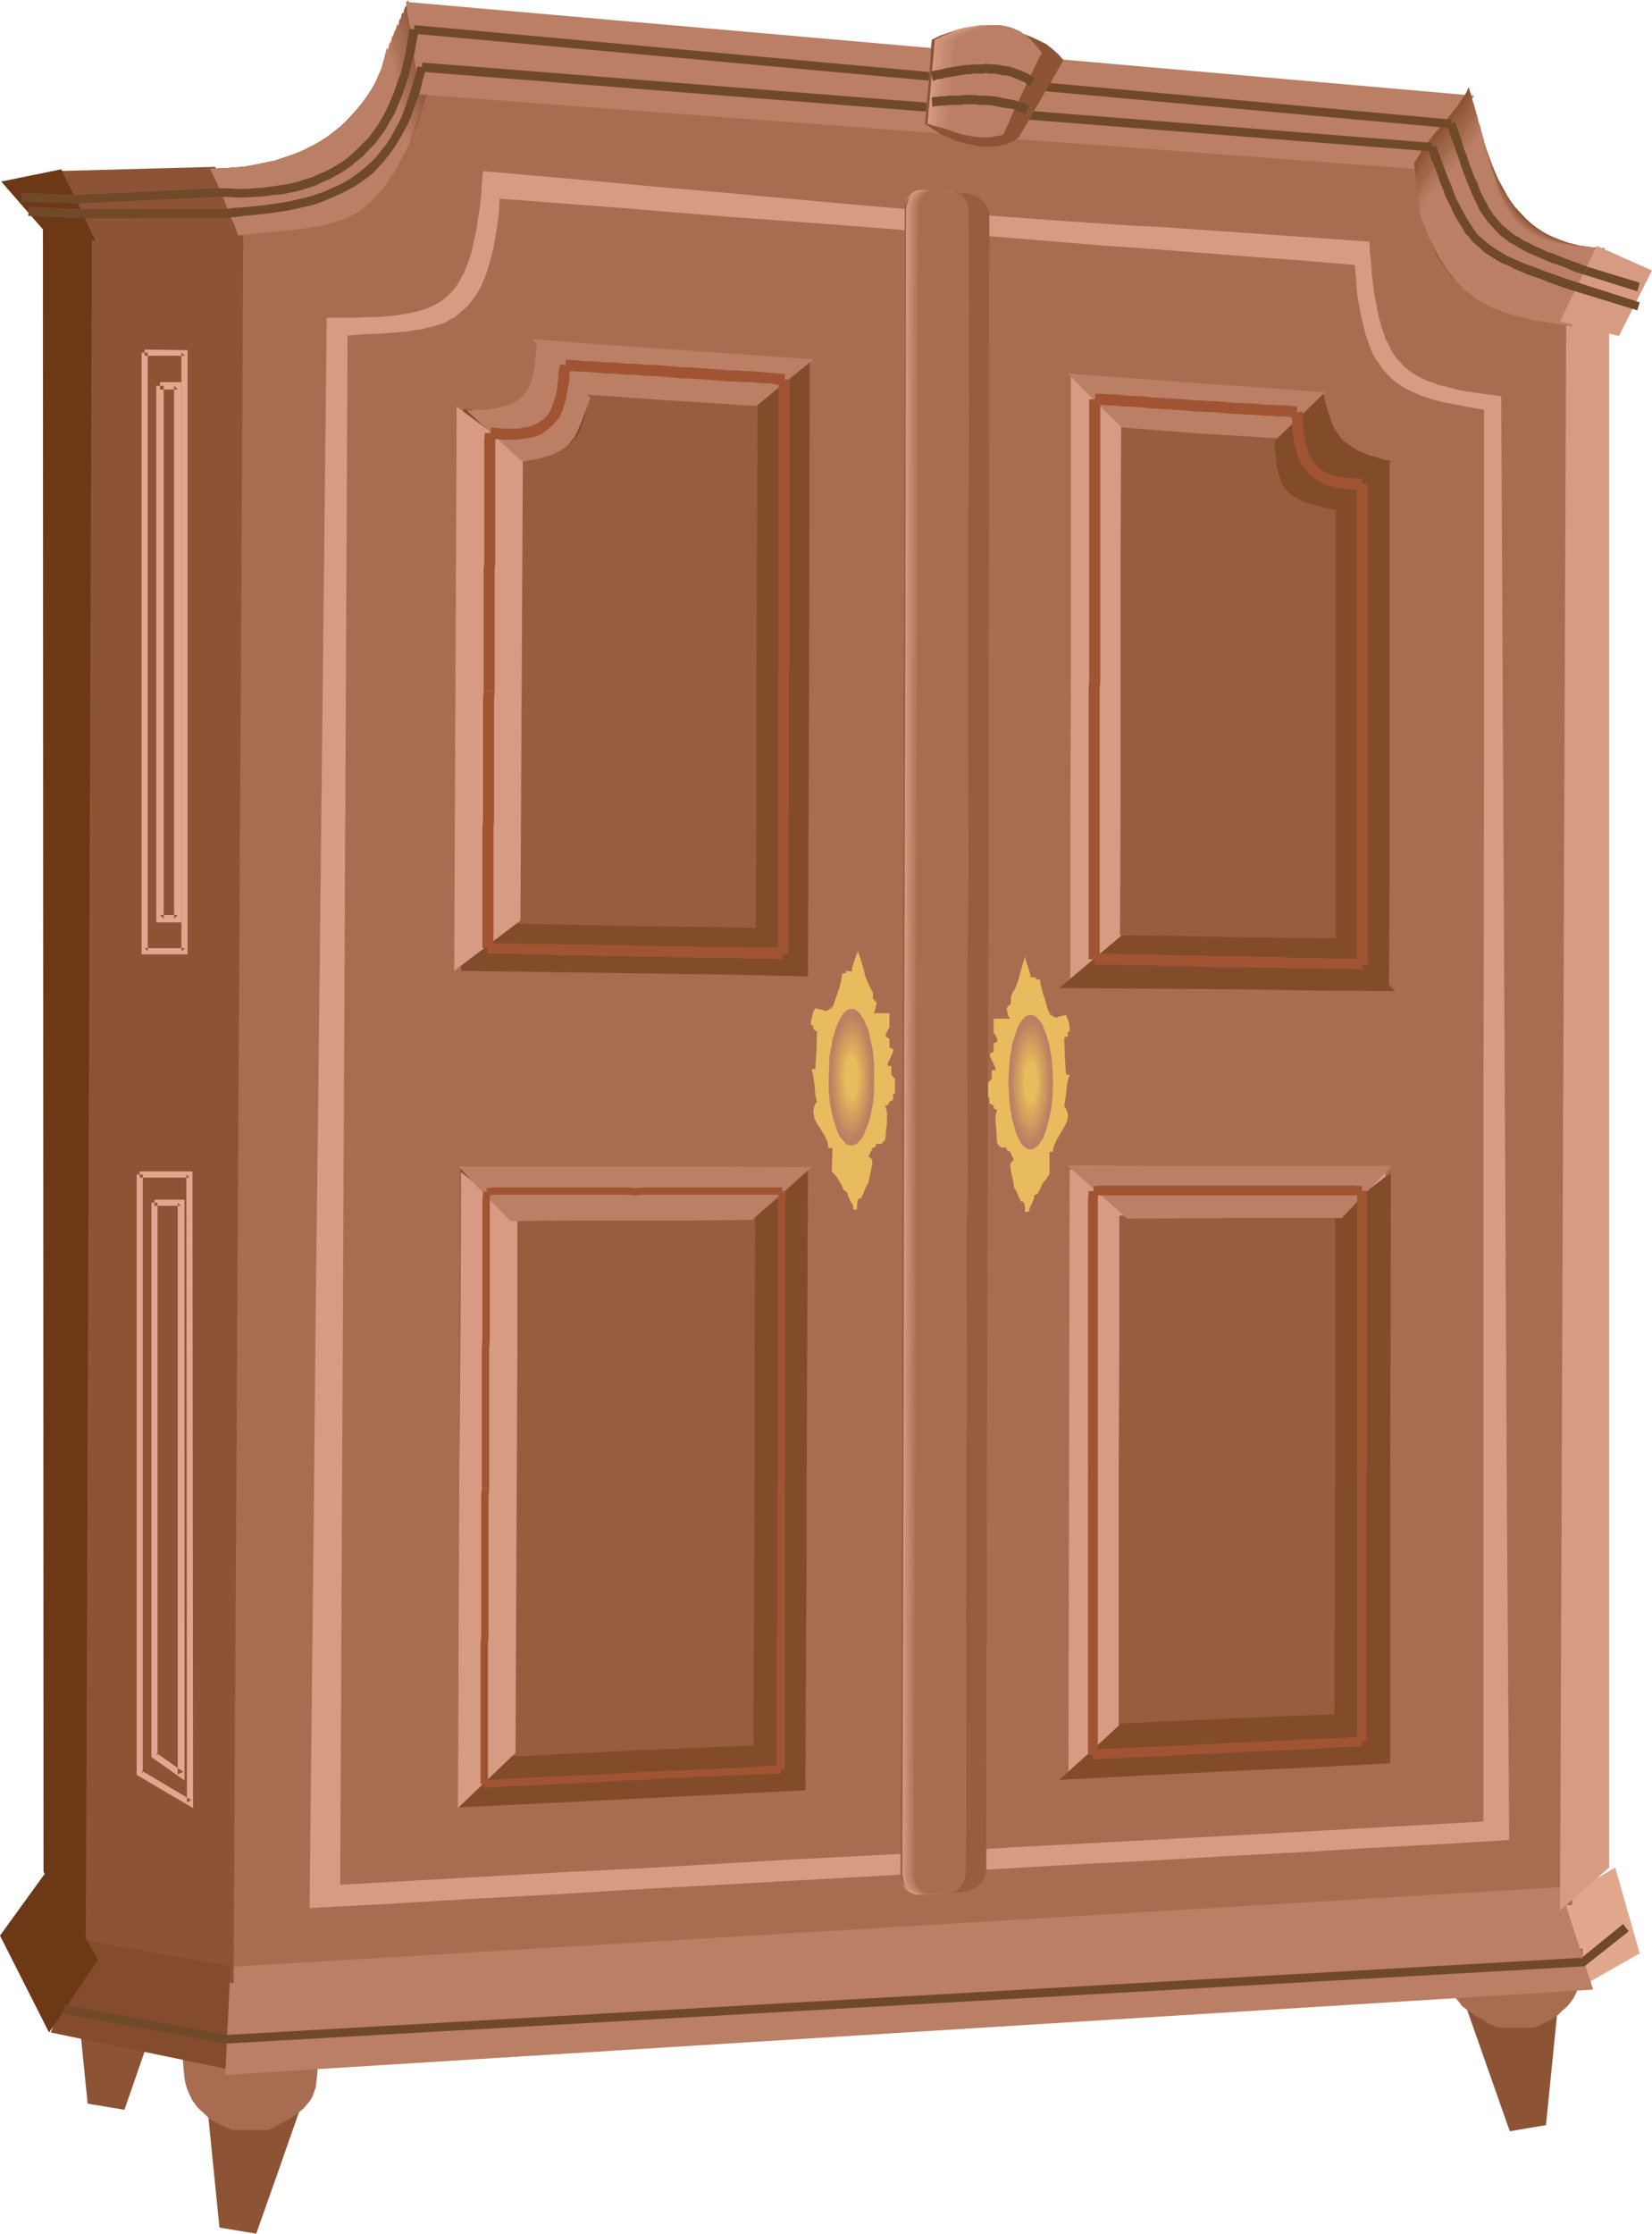 <?xml version="1.0" encoding="UTF-8" standalone="no"?>
<svg
   version="1.0"
   width="115.221mm"
   height="155.711mm"
   id="svg145"
   sodipodi:docname="Armoire 2.wmf"
   xmlns:inkscape="http://www.inkscape.org/namespaces/inkscape"
   xmlns:sodipodi="http://sodipodi.sourceforge.net/DTD/sodipodi-0.dtd"
   xmlns="http://www.w3.org/2000/svg"
   xmlns:svg="http://www.w3.org/2000/svg">
  <sodipodi:namedview
     id="namedview145"
     pagecolor="#ffffff"
     bordercolor="#000000"
     borderopacity="0.25"
     inkscape:showpageshadow="2"
     inkscape:pageopacity="0.0"
     inkscape:pagecheckerboard="0"
     inkscape:deskcolor="#d1d1d1"
     inkscape:document-units="mm" />
  <defs
     id="defs1">
    <pattern
       id="WMFhbasepattern"
       patternUnits="userSpaceOnUse"
       width="6"
       height="6"
       x="0"
       y="0" />
  </defs>
  <path
     style="fill:#e2a88e;fill-opacity:1;fill-rule:evenodd;stroke:none"
     d="m 416.576,523.555 15.674,-8.888 -6.464,-22.623 -16.805,9.695 z"
     id="path1" />
  <path
     style="fill:#8c5435;fill-opacity:1;fill-rule:evenodd;stroke:none"
     d="m 54.617,554.742 3.232,32.157 9.695,1.616 5.656,-15.998 5.656,-16.159 -12.119,-0.808 z"
     id="path2" />
  <path
     style="fill:#8c5435;fill-opacity:1;fill-rule:evenodd;stroke:none"
     d="m 410.759,527.757 -3.232,32.157 -4.848,0.808 -4.686,0.808 -11.311,-32.157 z"
     id="path3" />
  <path
     style="fill:#8c5435;fill-opacity:1;fill-rule:evenodd;stroke:none"
     d="m 19.875,522.262 3.232,31.995 9.695,1.616 11.15,-32.157 -11.958,-0.646 z"
     id="path4" />
  <path
     style="fill:#a86d51;fill-opacity:1;fill-rule:evenodd;stroke:none"
     d="m 48.315,540.361 -0.162,1.939 0.162,1.939 0.162,1.778 0.162,1.616 0.323,1.616 0.485,1.454 0.646,1.454 0.646,1.293 0.808,1.131 0.97,1.131 1.131,0.97 1.131,1.131 1.293,0.97 1.616,0.808 1.616,0.808 1.939,0.808 h 9.534 l 2.101,-1.131 1.777,-0.97 1.616,-0.808 1.454,-0.97 1.293,-0.97 1.131,-0.97 0.808,-0.97 0.808,-0.97 0.646,-1.131 0.323,-0.97 0.485,-1.293 0.162,-1.293 0.162,-1.616 0.162,-1.454 v -1.939 l -0.162,-1.778 -17.613,-0.808 z"
     id="path5" />
  <path
     style="fill:#a86d51;fill-opacity:1;fill-rule:evenodd;stroke:none"
     d="m 417.222,513.375 v 1.939 1.939 l -0.162,1.778 -0.485,3.232 -0.485,1.454 -0.646,1.454 -0.646,1.293 -0.808,1.131 -0.97,1.131 -1.131,0.97 -1.131,1.131 -1.293,0.97 -1.616,0.808 -1.616,0.808 -1.939,0.808 h -9.534 l -2.101,-0.97 -1.777,-1.131 -1.616,-0.808 -1.454,-0.97 -1.293,-0.97 -1.131,-0.808 -0.808,-1.131 -0.808,-0.97 -0.646,-0.97 -0.485,-1.293 -0.323,-1.131 -0.323,-1.293 -0.162,-1.616 v -1.454 -1.778 -1.939 l 17.775,-0.808 z"
     id="path6" />
  <path
     style="fill:#a86d51;fill-opacity:1;fill-rule:evenodd;stroke:none"
     d="m 13.412,507.719 v 1.939 1.939 l 0.162,1.778 0.323,1.616 0.323,1.616 0.485,1.454 0.485,1.454 0.646,1.293 0.808,1.131 0.97,1.131 1.131,1.131 1.131,0.97 1.454,0.97 1.454,0.808 1.616,0.808 1.939,0.808 h 9.695 l 2.101,-1.131 1.777,-0.808 1.616,-0.97 1.454,-0.97 1.293,-0.808 0.97,-0.97 0.97,-0.97 0.646,-0.97 0.646,-1.131 0.485,-1.131 0.323,-1.293 0.323,-1.293 0.162,-1.454 v -1.616 -1.778 -1.939 L 31.187,508.527 Z"
     id="path7" />
  <path
     style="fill:#a86d51;fill-opacity:1;fill-rule:evenodd;stroke:none"
     d="m 106.649,17.775 -0.323,3.717 -0.323,3.393 -0.323,3.232 -0.323,3.07 -0.162,2.747 -0.323,2.585 -0.485,2.262 -0.323,2.101 -0.485,1.939 -0.323,1.778 -0.646,1.454 -0.646,1.454 -0.646,1.293 -0.808,1.131 -0.808,0.97 -0.97,0.808 -0.97,0.808 -1.293,0.646 -1.293,0.646 -1.293,0.485 -1.616,0.485 -1.777,0.323 -1.939,0.485 -1.939,0.162 -2.262,0.323 -2.424,0.323 -2.585,0.323 -2.747,0.323 -3.07,0.323 -3.232,0.323 -3.393,0.485 -3.717,0.485 -0.485,115.861 -0.485,116.184 -0.646,116.669 -0.646,116.83 24.238,-1.454 24.077,-1.616 23.915,-1.454 23.592,-1.454 22.946,-1.454 22.622,-1.454 22.461,-1.293 22.461,-1.454 0.485,-121.193 0.323,-60.435 0.323,-60.273 0.485,-120.385 0.323,-60.112 0.323,-60.112 -17.29,-1.454 -17.452,-1.454 -17.452,-1.616 -17.613,-1.454 -18.098,-1.616 -18.26,-1.616 -18.26,-1.454 z"
     id="path8" />
  <path
     style="fill:#a86d51;fill-opacity:1;fill-rule:evenodd;stroke:none"
     d="m 377.633,41.367 0.162,3.393 0.162,3.232 0.323,3.07 0.323,2.909 0.162,2.424 0.162,2.424 0.323,2.101 0.323,2.101 0.485,1.778 0.323,1.616 0.485,1.616 0.485,1.293 0.646,1.293 0.646,1.131 0.646,0.97 0.808,0.97 0.97,0.808 0.97,0.808 1.131,0.646 1.293,0.646 1.293,0.646 1.454,0.646 1.616,0.485 1.777,0.646 1.939,0.485 2.101,0.646 2.101,0.646 2.424,0.646 2.585,0.646 2.747,0.808 2.909,0.808 3.07,0.808 v 208.129 209.261 l -20.845,1.293 -21.007,1.293 -21.168,1.293 -21.33,1.454 -21.814,1.293 -22.138,1.293 -22.299,1.293 -22.622,1.454 V 391.374 270.504 150.118 l -0.162,-120.224 17.775,1.454 17.29,1.616 17.452,1.293 17.128,1.454 16.805,1.454 16.805,1.454 16.644,1.293 z"
     id="path9" />
  <path
     style="fill:#d69b82;fill-opacity:1;fill-rule:evenodd;stroke:none"
     d="m 127.332,45.084 -0.323,3.393 -0.162,3.07 -0.323,2.909 -0.485,2.747 -0.323,2.585 -0.485,2.424 -0.485,2.262 -0.485,2.101 -0.646,1.939 -0.646,1.778 -0.646,1.616 -0.808,1.454 -0.808,1.454 -0.97,1.293 -0.97,1.131 -1.131,0.97 -1.131,0.97 -1.293,0.808 -1.293,0.646 -1.454,0.646 -1.454,0.485 -1.777,0.485 -1.777,0.323 -1.777,0.323 -2.101,0.323 -2.101,0.162 -2.101,0.162 h -2.424 l -2.585,0.162 h -2.585 -2.747 -2.909 l -1.131,104.388 -1.131,104.388 -0.646,52.517 -0.485,52.517 -1.131,105.196 21.491,-1.131 21.33,-1.293 21.168,-1.131 21.007,-1.293 20.36,-1.131 20.36,-1.131 20.199,-1.131 19.875,-1.131 0.162,-109.72 0.323,-109.72 0.162,-109.074 0.162,-108.912 -29.571,-2.585 -29.732,-2.747 -15.189,-1.293 -15.351,-1.454 z"
     id="path10" />
  <path
     style="fill:#d69b82;fill-opacity:1;fill-rule:evenodd;stroke:none"
     d="m 360.99,63.667 0.162,3.07 0.323,2.909 0.162,2.747 0.323,2.585 0.323,2.585 0.485,2.262 0.323,2.101 0.485,1.939 0.485,1.939 0.646,1.778 0.485,1.616 0.808,1.454 0.646,1.454 0.646,1.131 0.97,1.293 0.97,0.97 0.97,1.131 0.97,0.808 1.131,0.808 1.293,0.808 1.293,0.646 1.293,0.646 1.616,0.485 1.454,0.646 1.777,0.323 1.616,0.485 1.939,0.485 1.939,0.323 2.101,0.323 2.262,0.323 2.424,0.323 2.424,0.323 0.485,94.854 0.485,94.854 0.485,95.339 0.646,95.339 -18.26,1.131 -18.26,0.97 -18.421,1.131 -18.583,0.97 -18.906,1.131 -19.229,0.97 -19.391,1.131 -19.391,1.131 0.162,-109.72 0.323,-109.72 0.323,-109.074 0.323,-108.912 28.763,2.101 14.22,0.97 7.11,0.485 7.11,0.323 27.793,1.939 13.735,0.97 z"
     id="path11" />
  <path
     style="fill:#a86d51;fill-opacity:1;fill-rule:evenodd;stroke:none"
     d="m 131.695,52.356 -0.162,3.232 -0.323,3.07 -0.485,2.909 -0.485,2.747 -0.485,2.424 -0.646,2.262 -0.646,2.262 -0.646,1.778 -0.808,1.939 -0.808,1.616 -0.97,1.454 -0.97,1.293 -0.97,1.293 -1.131,0.97 -1.131,0.97 -1.131,0.97 -1.293,0.646 -1.293,0.808 -2.909,0.97 -1.616,0.323 -1.616,0.485 -1.616,0.162 -1.777,0.323 -3.555,0.323 -4.04,0.323 -4.201,0.162 -4.363,0.323 -0.485,101.641 -0.485,101.802 -0.485,102.287 -0.485,102.449 20.36,-1.131 20.037,-1.131 20.037,-1.131 19.714,-0.97 19.229,-1.131 19.229,-1.131 19.067,-0.97 18.906,-0.97 0.485,-107.135 0.485,-106.973 0.485,-106.327 0.485,-106.165 -14.22,-1.131 -14.22,-1.131 -28.601,-2.101 -29.571,-2.424 -14.866,-1.131 z"
     id="path12" />
  <path
     style="fill:#a86d51;fill-opacity:1;fill-rule:evenodd;stroke:none"
     d="m 357.111,69.807 0.323,3.07 0.162,2.909 0.323,2.747 0.485,2.585 0.485,2.424 0.485,2.101 0.485,2.101 0.646,1.939 0.646,1.778 0.646,1.616 0.808,1.454 0.97,1.293 0.808,1.293 0.97,1.131 0.97,0.97 0.97,0.97 1.131,0.808 1.131,0.808 1.131,0.646 1.293,0.646 2.585,1.131 2.909,0.97 3.07,0.808 3.393,0.646 3.393,0.646 3.878,0.646 v 92.753 l -0.162,92.753 v 93.238 93.238 l -17.29,0.97 -17.29,0.97 -17.452,0.97 -17.613,0.97 -17.936,0.97 -18.26,0.97 -18.26,0.97 -18.421,1.131 V 273.897 61.405 l 14.058,0.97 13.735,1.131 13.735,1.131 13.735,0.97 26.824,2.101 13.25,0.97 z"
     id="path13" />
  <path
     style="fill:#824c2b;fill-opacity:1;fill-rule:evenodd;stroke:none"
     d="m 121.353,307.993 23.269,0.162 h 68.352 l -0.162,40.721 -0.162,40.883 v 20.522 l -0.162,20.522 -0.162,40.883 -22.461,1.131 -22.784,1.131 -23.107,1.131 -23.269,1.131 0.323,-84.189 z"
     id="path14" />
  <path
     style="fill:#d69b82;fill-opacity:1;fill-rule:evenodd;stroke:none"
     d="m 365.191,308.316 -20.683,-0.162 h -20.522 -42.013 l -0.162,79.988 -0.162,80.149 21.168,-1.131 20.845,-0.97 20.845,-1.131 20.522,-0.97 v -38.943 -39.105 z"
     id="path15" />
  <path
     style="fill:#824c2b;fill-opacity:1;fill-rule:evenodd;stroke:none"
     d="m 141.552,89.845 18.26,1.293 18.098,1.131 17.936,1.293 17.613,1.131 -0.162,81.28 -0.162,40.559 -0.162,40.721 -22.461,-0.485 -22.784,-0.323 -22.946,-0.323 -23.269,-0.323 0.162,-18.421 v -18.583 l 0.162,-37.166 0.162,-37.004 0.162,-18.421 v -18.421 l 1.616,0.162 1.454,0.162 h 1.454 1.454 l 1.131,-0.162 h 1.293 l 1.131,-0.162 0.97,-0.323 0.97,-0.323 0.97,-0.323 1.616,-0.808 1.454,-1.131 1.131,-1.131 0.97,-1.293 0.808,-1.454 0.485,-1.616 0.485,-1.778 0.162,-1.778 0.162,-1.939 -0.162,-1.939 z"
     id="path16" />
  <path
     style="fill:#d69b82;fill-opacity:1;fill-rule:evenodd;stroke:none"
     d="m 348.386,103.58 -16.32,-1.131 -16.482,-0.97 -16.482,-1.131 -16.805,-1.131 v 79.503 l -0.162,39.913 v 39.751 l 21.007,0.323 20.845,0.323 20.683,0.323 20.522,0.323 v -17.129 -17.129 -34.257 -68.676 h -1.293 l -1.293,-0.162 h -1.293 l -1.131,-0.162 -2.262,-0.485 -1.777,-0.646 -1.616,-0.808 -1.454,-0.97 -1.293,-1.131 -0.97,-1.293 -0.808,-1.293 -0.646,-1.454 -0.485,-1.616 -0.485,-1.616 -0.162,-1.778 v -1.778 -1.778 z"
     id="path17" />
  <path
     style="fill:#965e3f;fill-opacity:1;fill-rule:evenodd;stroke:none"
     d="m 135.896,320.758 h 15.836 15.997 l 15.674,-0.162 h 15.674 l -0.162,34.742 v 34.742 l -0.323,69.807 -15.674,0.646 -15.674,0.646 -15.997,0.808 -15.997,0.808 0.162,-35.55 0.162,-35.55 0.162,-35.55 z"
     id="path18" />
  <path
     style="fill:#965e3f;fill-opacity:1;fill-rule:evenodd;stroke:none"
     d="m 352.587,320.112 -28.601,0.162 h -28.924 v 33.773 l -0.162,33.773 v 33.773 33.773 l 28.924,-1.293 14.381,-0.646 14.22,-0.646 v -33.126 -33.288 z"
     id="path19" />
  <path
     style="fill:#965e3f;fill-opacity:1;fill-rule:evenodd;stroke:none"
     d="m 153.833,103.257 22.946,1.454 22.946,1.454 -0.323,69.161 v 34.581 l -0.162,34.581 -15.674,-0.323 -15.674,-0.162 -31.833,-0.646 0.646,-122.809 h 2.585 l 2.424,-0.323 2.262,-0.323 1.939,-0.646 1.777,-0.646 1.454,-0.97 1.293,-0.97 1.131,-1.131 0.97,-1.293 0.646,-1.293 0.485,-1.454 0.485,-1.454 0.162,-1.616 v -1.616 l -0.162,-1.778 z"
     id="path20" />
  <path
     style="fill:#965e3f;fill-opacity:1;fill-rule:evenodd;stroke:none"
     d="m 337.559,114.73 -21.007,-1.131 -21.007,-1.454 -0.162,33.611 v 33.449 33.611 l -0.162,33.611 14.381,0.323 14.543,0.323 14.22,0.162 14.22,0.323 v -57.365 l 0.162,-57.365 -2.424,-0.323 -2.101,-0.485 -1.939,-0.485 -1.777,-0.808 -1.454,-0.808 -1.454,-1.131 -1.131,-0.97 -0.97,-1.293 -0.808,-1.293 -0.646,-1.293 -0.485,-1.454 -0.162,-1.454 -0.162,-1.454 v -1.616 l 0.162,-1.616 z"
     id="path21" />
  <path
     style="fill:#d69b82;fill-opacity:1;fill-rule:evenodd;stroke:none"
     d="m 120.707,476.371 15.189,-14.543 0.162,-35.227 0.162,-35.227 0.162,-35.388 v -35.227 l -7.433,-5.979 -7.433,-5.979 -0.162,41.852 -0.323,41.852 -0.162,41.852 z"
     id="path22" />
  <path
     style="fill:#824c2b;fill-opacity:1;fill-rule:evenodd;stroke:none"
     d="m 366.484,464.251 -7.271,-6.14 -7.433,-5.979 0.162,-66.091 V 320.112 l 7.271,-5.494 7.433,-5.656 -0.162,77.564 z"
     id="path23" />
  <path
     style="fill:#d69b82;fill-opacity:1;fill-rule:evenodd;stroke:none"
     d="m 119.737,255.799 8.726,-6.625 8.726,-6.625 0.323,-61.243 0.323,-61.405 -8.726,-6.302 -8.726,-6.464 -0.323,74.332 z"
     id="path24" />
  <path
     style="fill:#824c2b;fill-opacity:1;fill-rule:evenodd;stroke:none"
     d="m 366.16,259.839 -7.11,-6.464 -6.948,-6.625 v -57.203 -57.365 l 7.11,-5.171 7.11,-5.171 v 68.999 34.581 z"
     id="path25" />
  <path
     style="fill:#ba7f65;fill-opacity:1;fill-rule:evenodd;stroke:none"
     d="m 120.868,307.346 6.787,7.272 6.948,7.11 16.159,-0.162 h 15.836 15.997 l 15.674,-0.162 7.918,-6.948 7.756,-6.948 -23.107,-0.162 z"
     id="path26" />
  <path
     style="fill:#ba7f65;fill-opacity:1;fill-rule:evenodd;stroke:none"
     d="m 366.968,307.185 -6.625,6.787 -6.625,6.948 h -14.058 -14.058 l -28.44,0.162 -15.836,-14.058 21.814,0.162 h 21.491 z"
     id="path27" />
  <path
     style="fill:#824c2b;fill-opacity:1;fill-rule:evenodd;stroke:none"
     d="m 366.645,464.574 -6.787,-6.464 -6.787,-6.464 -14.22,0.485 -14.381,0.646 -28.924,1.293 -8.079,7.433 -8.241,7.433 22.299,-1.131 21.976,-1.131 21.653,-0.97 z"
     id="path28" />
  <path
     style="fill:#824c2b;fill-opacity:1;fill-rule:evenodd;stroke:none"
     d="m 367.776,261.131 -6.948,-6.948 -6.787,-6.948 -14.543,-0.162 -14.543,-0.162 -14.543,-0.323 -14.705,-0.162 -8.241,6.948 -8.241,6.948 22.461,0.162 22.299,0.162 21.976,0.323 z"
     id="path29" />
  <path
     style="fill:#ba7f65;fill-opacity:1;fill-rule:evenodd;stroke:none"
     d="m 140.259,89.36 6.787,7.433 6.625,7.11 22.946,1.616 22.784,1.454 7.433,-6.14 7.595,-6.14 -18.26,-1.293 -18.421,-1.293 -18.583,-1.293 z"
     id="path30" />
  <path
     style="fill:#ba7f65;fill-opacity:1;fill-rule:evenodd;stroke:none"
     d="m 349.517,103.418 -11.796,12.119 -21.007,-1.293 -21.007,-1.616 -7.11,-6.948 -7.11,-7.272 17.128,1.293 17.128,1.293 16.967,1.131 z"
     id="path31" />
  <path
     style="fill:#a05432;fill-opacity:1;fill-rule:evenodd;stroke:none"
     d="m 128.302,314.941 v 0 l 2.424,-0.162 h 34.257 l 2.585,0.162 2.424,-0.162 h 36.196 v -1.939 h -36.196 l -2.424,0.162 -2.585,-0.162 h -34.257 l -2.424,0.162 v 0 z"
     id="path32" />
  <path
     style="fill:#a05432;fill-opacity:1;fill-rule:evenodd;stroke:none"
     d="m 205.218,313.81 v 0 l -0.162,2.262 v 35.873 2.262 35.712 h 1.939 v -35.712 -2.262 -35.712 l 0.162,-2.262 v -0.162 z"
     id="path33" />
  <path
     style="fill:#a05432;fill-opacity:1;fill-rule:evenodd;stroke:none"
     d="m 205.056,389.919 v 0 l -0.162,2.262 v 35.873 l -0.162,2.424 v 35.712 h 2.101 v -35.712 -2.424 -35.712 l 0.162,-2.262 v -0.162 z"
     id="path34" />
  <path
     style="fill:#a05432;fill-opacity:1;fill-rule:evenodd;stroke:none"
     d="m 205.703,465.221 h 0.162 -2.585 l -2.424,0.162 -2.424,0.162 -2.424,0.162 -2.424,0.162 h -2.424 l -2.424,0.162 -2.424,0.162 h -2.424 l -2.424,0.162 -2.424,0.162 h -2.424 l -2.424,0.162 -2.424,0.162 h -2.424 l -2.424,0.162 -2.424,0.162 -2.424,0.162 -2.424,0.162 -19.714,0.808 -2.424,0.162 -2.585,0.162 -2.424,0.162 -4.848,0.323 v 1.939 l 4.848,-0.323 2.585,-0.162 h 2.585 l 2.424,-0.162 19.552,-0.97 2.424,-0.162 2.585,-0.162 h 2.424 l 2.424,-0.162 2.424,-0.162 2.424,-0.162 2.424,-0.162 h 2.424 l 2.424,-0.162 2.424,-0.162 h 2.424 l 2.424,-0.162 2.424,-0.162 h 2.424 l 2.424,-0.162 2.424,-0.162 h 2.424 l 2.424,-0.162 h 2.424 v 0 z"
     id="path35" />
  <path
     style="fill:#a05432;fill-opacity:1;fill-rule:evenodd;stroke:none"
     d="m 128.625,470.069 v -36.681 l 0.162,-2.424 v -36.52 l 0.162,-2.424 v -0.162 h -1.939 v 0 l -0.162,2.424 v 36.681 l -0.162,2.424 v 36.681 z"
     id="path36" />
  <path
     style="fill:#a05432;fill-opacity:1;fill-rule:evenodd;stroke:none"
     d="m 128.948,391.858 v -24.4 -2.424 -9.695 l 0.162,-2.424 v -36.52 l 0.162,-2.424 v 0 h -1.939 v 0 l -0.162,2.424 V 352.915 l -0.162,2.424 v 9.695 2.424 24.4 z"
     id="path37" />
  <path
     style="fill:#a05432;fill-opacity:1;fill-rule:evenodd;stroke:none"
     d="m 359.05,312.517 h 0.162 l -2.424,-0.162 h -66.413 l -2.101,0.162 v 0 2.424 0 h 2.101 66.413 2.262 v 0 z"
     id="path38" />
  <path
     style="fill:#a05432;fill-opacity:1;fill-rule:evenodd;stroke:none"
     d="m 286.982,313.81 v -0.162 l -0.162,2.262 v 72.07 h 2.585 v -71.908 l 0.162,-2.262 v 0 z"
     id="path39" />
  <path
     style="fill:#a05432;fill-opacity:1;fill-rule:evenodd;stroke:none"
     d="m 286.82,387.98 v -0.162 2.424 72.07 h 2.585 v -72.07 -2.262 0 z"
     id="path40" />
  <path
     style="fill:#a05432;fill-opacity:1;fill-rule:evenodd;stroke:none"
     d="m 288.113,463.605 h 0.162 l 1.939,-0.162 2.262,-0.162 h 2.262 l 2.262,-0.162 2.262,-0.162 h 2.262 l 2.262,-0.162 h 2.101 l 2.262,-0.162 2.262,-0.162 2.262,-0.162 2.262,-0.162 h 2.262 l 2.101,-0.162 h 2.262 l 2.262,-0.162 2.101,-0.162 2.262,-0.162 h 2.262 l 2.262,-0.162 4.363,-0.162 h 2.101 l 2.262,-0.162 6.625,-0.323 2.101,-0.162 2.262,-0.162 h 2.101 l 2.262,-0.162 h 2.262 l -0.162,-2.585 h 0.162 -2.424 l -2.262,0.323 h -2.101 l -2.262,0.162 h -2.101 l -6.625,0.323 -2.262,0.162 h -2.101 l -4.363,0.323 h -2.262 l -2.262,0.162 h -2.101 l -2.262,0.162 -2.262,0.162 -2.262,0.162 h -2.101 l -2.262,0.162 -2.262,0.162 h -2.262 l -2.101,0.162 -2.262,0.162 h -2.262 l -2.262,0.162 h -2.262 l -2.262,0.162 -2.262,0.162 h -2.262 l -2.262,0.162 -2.101,0.162 v 0 z"
     id="path41" />
  <path
     style="fill:#a05432;fill-opacity:1;fill-rule:evenodd;stroke:none"
     d="m 360.182,458.919 v -70.454 l 0.162,-2.101 v -0.162 h -2.585 v 0 2.262 70.454 z"
     id="path42" />
  <path
     style="fill:#a05432;fill-opacity:1;fill-rule:evenodd;stroke:none"
     d="m 360.343,386.203 v -70.131 -2.262 0 h -2.585 v -0.162 2.424 70.131 z"
     id="path43" />
  <path
     style="fill:#d69b82;fill-opacity:1;fill-rule:evenodd;stroke:none"
     d="m 243.191,50.093 7.433,0.485 0.97,0.323 0.808,0.323 0.808,0.646 0.808,0.646 0.485,0.808 0.485,0.97 0.323,0.97 V 56.395 l -0.162,108.751 -0.162,108.912 -0.323,109.397 -0.162,109.397 -0.162,1.131 -0.323,1.131 -0.485,0.97 -0.485,0.808 -0.808,0.646 -0.808,0.646 -0.97,0.323 -0.97,0.162 -7.271,0.485 h -0.97 l -0.97,-0.323 -0.808,-0.485 -0.646,-0.646 -0.646,-0.808 -0.323,-0.808 -0.323,-1.131 -0.162,-1.131 0.323,-110.044 0.162,-110.044 0.323,-109.397 0.323,-109.236 v -1.131 l 0.323,-0.97 0.485,-0.808 0.485,-0.808 0.808,-0.646 0.808,-0.485 0.808,-0.162 z"
     id="path44" />
  <path
     style="fill:#965e3f;fill-opacity:1;fill-rule:evenodd;stroke:none"
     d="m 244.807,50.255 4.848,0.323 4.848,0.323 1.293,0.323 1.131,0.323 1.131,0.646 0.97,0.646 0.808,0.97 0.485,0.97 0.485,1.131 v 1.131 l -0.162,108.428 -0.162,108.589 -0.162,54.618 -0.162,54.618 -0.162,109.397 -0.162,1.131 -0.323,0.97 -0.646,0.97 -0.808,0.808 -0.97,0.808 -1.131,0.485 -1.131,0.485 -1.293,0.162 -9.695,0.485 h -1.293 l -1.293,-0.323 -0.97,-0.323 -0.97,-0.646 -0.808,-0.808 -0.646,-0.808 -0.323,-1.131 -0.162,-1.131 0.323,-110.044 0.162,-110.044 0.323,-109.397 0.323,-109.236 v -1.131 l 0.485,-0.97 0.485,-0.808 0.808,-0.808 0.97,-0.485 1.131,-0.485 1.131,-0.162 z"
     id="path45" />
  <path
     style="fill:#d1967c;fill-opacity:1;fill-rule:evenodd;stroke:none"
     d="m 243.514,50.093 3.717,0.323 3.393,0.162 0.97,0.323 0.97,0.323 0.808,0.646 0.646,0.646 0.485,0.808 0.485,0.97 0.323,0.97 V 56.395 l -0.162,108.751 -0.162,108.912 -0.323,109.397 -0.162,109.397 -0.162,1.131 -0.162,1.131 -0.485,0.97 -0.646,0.808 -0.646,0.646 -0.808,0.646 -0.97,0.323 -0.97,0.162 -3.555,0.162 -1.777,0.162 -1.777,0.162 h -0.97 l -0.97,-0.323 -0.646,-0.485 -0.646,-0.646 -0.646,-0.808 -0.485,-0.97 -0.162,-0.97 -0.162,-1.131 0.323,-110.044 0.162,-110.044 0.323,-109.236 0.162,-109.236 0.162,-1.131 0.323,-0.97 0.323,-0.97 0.646,-0.808 0.646,-0.646 0.808,-0.485 0.97,-0.162 z"
     id="path46" />
  <path
     style="fill:#cc9177;fill-opacity:1;fill-rule:evenodd;stroke:none"
     d="m 243.999,50.093 6.948,0.485 0.808,0.323 0.808,0.323 0.808,0.646 0.646,0.646 0.485,0.808 0.485,0.97 0.323,0.97 V 56.395 l -0.162,108.751 -0.162,108.912 -0.323,109.397 -0.162,109.397 -0.162,1.131 -0.162,1.131 -0.485,0.97 -0.485,0.808 -0.808,0.646 -0.808,0.646 -0.808,0.323 -0.97,0.162 -6.948,0.485 -0.97,-0.162 -0.808,-0.323 -0.808,-0.323 -0.646,-0.646 -0.485,-0.808 -0.485,-0.97 -0.162,-0.97 -0.162,-1.131 0.323,-110.044 0.162,-110.044 0.323,-109.236 0.162,-109.236 0.162,-1.131 0.162,-0.97 0.485,-0.97 0.485,-0.808 0.808,-0.485 0.808,-0.485 0.808,-0.323 z"
     id="path47" />
  <path
     style="fill:#c48970;fill-opacity:1;fill-rule:evenodd;stroke:none"
     d="m 244.322,50.093 3.232,0.323 3.393,0.162 0.808,0.323 0.97,0.323 0.646,0.646 0.646,0.646 0.646,0.808 0.323,0.97 0.323,0.97 V 56.395 l -0.162,108.751 -0.162,108.912 -0.323,109.397 -0.162,109.397 -0.162,1.131 -0.162,1.131 -0.485,0.97 -0.485,0.808 -0.646,0.646 -0.808,0.646 -0.808,0.323 -0.97,0.162 -6.787,0.485 -0.808,-0.162 -0.808,-0.323 -0.808,-0.323 -0.646,-0.646 -0.646,-0.808 -0.323,-0.97 -0.323,-1.131 v -0.97 l 0.162,-110.044 0.323,-110.044 0.323,-109.236 0.162,-109.236 0.162,-1.131 0.162,-0.97 0.485,-0.808 0.485,-0.97 0.646,-0.485 0.808,-0.485 0.808,-0.323 z"
     id="path48" />
  <path
     style="fill:#bf846b;fill-opacity:1;fill-rule:evenodd;stroke:none"
     d="m 244.484,50.093 3.393,0.323 3.232,0.162 0.808,0.323 0.808,0.323 0.808,0.646 0.646,0.646 0.485,0.808 0.323,0.97 0.323,0.97 V 56.395 l -0.162,108.751 -0.162,108.912 -0.323,109.397 -0.162,109.397 -0.162,1.131 -0.162,1.131 -0.485,0.97 -0.485,0.808 -0.646,0.646 -0.808,0.646 -0.808,0.323 -0.808,0.162 -3.393,0.162 -3.232,0.323 -0.808,-0.162 -0.808,-0.323 -0.808,-0.323 -0.646,-0.646 -0.485,-0.808 -0.323,-0.97 -0.323,-1.131 v -0.97 l 0.162,-110.044 0.323,-109.882 0.162,-54.618 0.162,-54.779 0.162,-109.236 0.162,-0.97 0.162,-1.131 0.485,-0.808 0.485,-0.808 0.646,-0.646 0.646,-0.485 0.808,-0.323 z"
     id="path49" />
  <path
     style="fill:#ba7f63;fill-opacity:1;fill-rule:evenodd;stroke:none"
     d="m 244.969,50.255 6.302,0.323 0.808,0.323 0.808,0.323 0.646,0.646 0.646,0.646 0.485,0.808 0.323,0.97 0.323,0.97 V 56.395 l -0.162,108.751 -0.162,108.912 -0.323,109.397 -0.162,109.397 -0.162,1.131 -0.162,1.131 -0.485,0.97 -0.485,0.808 -0.646,0.646 -0.646,0.646 -0.808,0.323 -0.808,0.162 -3.232,0.162 -3.07,0.162 h -0.97 l -0.646,-0.323 -0.808,-0.485 -0.646,-0.646 -0.485,-0.808 -0.323,-0.808 -0.323,-1.131 -0.162,-0.97 0.323,-110.044 0.323,-109.882 0.323,-109.397 0.162,-109.236 0.162,-0.97 0.162,-0.97 0.485,-0.97 0.485,-0.808 0.646,-0.646 0.646,-0.485 0.808,-0.162 z"
     id="path50" />
  <path
     style="fill:#b57a5e;fill-opacity:1;fill-rule:evenodd;stroke:none"
     d="m 245.292,50.255 3.07,0.162 2.909,0.323 0.808,0.162 0.808,0.323 0.646,0.646 0.646,0.646 0.485,0.808 0.485,0.97 0.162,0.97 V 56.395 l -0.162,108.751 -0.162,108.912 -0.323,109.397 -0.162,109.397 -0.162,1.131 -0.162,1.131 -0.485,0.97 -0.485,0.808 -0.646,0.646 -0.646,0.646 -0.808,0.323 -0.808,0.162 -2.909,0.162 -3.07,0.162 h -0.808 l -0.808,-0.323 -0.646,-0.485 -0.646,-0.646 -0.485,-0.808 -0.485,-0.808 -0.162,-1.131 v -1.131 l 0.162,-109.882 0.162,-109.882 0.485,-109.397 v -54.618 l 0.162,-54.456 v -1.131 l 0.323,-0.97 0.323,-0.97 0.485,-0.808 0.646,-0.646 0.646,-0.485 0.808,-0.162 z"
     id="path51" />
  <path
     style="fill:#ad7256;fill-opacity:1;fill-rule:evenodd;stroke:none"
     d="m 245.615,50.255 3.07,0.162 2.909,0.323 0.646,0.162 0.808,0.323 0.646,0.646 0.646,0.646 0.485,0.808 0.323,0.97 0.162,0.97 V 56.395 l -0.162,108.751 -0.162,108.912 -0.323,109.397 -0.162,109.397 -0.162,1.131 -0.162,1.131 -0.485,0.97 -0.323,0.808 -0.646,0.646 -0.646,0.646 -0.808,0.323 -0.808,0.162 -2.909,0.162 -3.07,0.162 h -0.646 l -0.808,-0.323 -0.646,-0.485 -0.485,-0.646 -0.485,-0.808 -0.485,-0.808 -0.162,-1.131 -0.162,-1.131 0.323,-109.882 0.162,-109.882 0.485,-109.397 0.162,-109.074 v -1.131 l 0.323,-0.97 0.323,-0.97 0.485,-0.646 0.646,-0.646 0.646,-0.485 0.646,-0.323 z"
     id="path52" />
  <path
     style="fill:#a86d51;fill-opacity:1;fill-rule:evenodd;stroke:none"
     d="m 245.938,50.255 5.817,0.485 0.646,0.162 0.808,0.323 0.485,0.646 0.646,0.646 0.485,0.808 0.323,0.97 0.162,0.97 V 56.395 l -0.162,108.751 -0.162,108.912 -0.323,109.397 -0.162,109.397 -0.162,1.131 -0.162,1.131 -0.323,0.97 -0.485,0.808 -0.646,0.646 -0.646,0.646 -0.646,0.323 -0.808,0.162 -5.656,0.162 h -0.808 l -0.646,-0.162 -0.646,-0.485 -0.485,-0.646 -0.646,-0.808 -0.323,-0.97 -0.162,-0.97 -0.162,-1.131 0.323,-110.044 0.162,-54.941 0.162,-54.779 0.162,-109.397 0.323,-109.074 v -1.131 l 0.323,-0.97 0.323,-0.97 0.485,-0.646 0.485,-0.646 0.646,-0.485 0.808,-0.323 z"
     id="path53" />
  <path
     style="fill:#a86d51;fill-opacity:1;fill-rule:evenodd;stroke:none"
     d="m 245.938,50.255 5.817,0.485 0.646,0.162 0.808,0.323 0.485,0.646 0.646,0.646 0.485,0.808 0.323,0.97 0.162,0.97 V 56.395 l -0.162,108.751 -0.162,108.912 -0.323,109.397 -0.162,109.397 -0.162,1.131 -0.162,1.131 -0.323,0.97 -0.485,0.808 -0.646,0.646 -0.646,0.646 -0.646,0.323 -0.808,0.162 -5.656,0.162 h -0.808 l -0.646,-0.162 -0.646,-0.485 -0.485,-0.646 -0.646,-0.808 -0.323,-0.97 -0.162,-0.97 -0.162,-1.131 0.323,-110.044 0.162,-54.941 0.162,-54.779 0.162,-109.397 0.323,-109.074 v -1.131 l 0.323,-0.97 0.323,-0.97 0.485,-0.646 0.485,-0.646 0.646,-0.485 0.808,-0.323 z"
     id="path54" />
  <path
     style="fill:#ba7f65;fill-opacity:1;fill-rule:evenodd;stroke:none"
     d="m 122.969,108.104 h 1.454 l 1.293,-0.162 h 2.585 l 2.262,-0.323 1.939,-0.485 1.616,-0.485 1.454,-0.646 1.293,-0.808 0.97,-0.97 0.97,-1.131 0.646,-1.293 0.646,-1.454 0.485,-1.777 0.323,-1.778 0.162,-1.939 0.323,-2.262 v -2.424 l 14.22,14.705 -0.808,2.262 -0.808,1.939 -0.646,1.939 -0.646,1.454 -0.646,1.454 -0.646,1.293 -0.808,0.97 -0.808,0.97 -0.97,0.808 -1.131,0.808 -1.131,0.485 -1.293,0.646 -1.616,0.485 -1.777,0.485 -1.939,0.323 -2.262,0.485 z"
     id="path55" />
  <path
     style="fill:#824c2b;fill-opacity:1;fill-rule:evenodd;stroke:none"
     d="m 366.807,121.517 -2.262,-0.485 -1.939,-0.646 -1.777,-0.485 -1.616,-0.646 -1.454,-0.646 -1.293,-0.808 -1.131,-0.808 -1.131,-0.808 -0.97,-1.131 -0.808,-1.131 -0.808,-1.293 -0.646,-1.454 -0.485,-1.616 -0.646,-1.778 -0.485,-1.939 -0.485,-2.101 -6.464,6.302 -3.232,3.07 -3.232,3.07 0.162,2.585 0.323,2.262 0.162,2.101 0.485,1.778 0.485,1.454 0.485,1.293 0.808,1.131 0.808,0.97 0.97,0.808 1.131,0.646 1.293,0.646 1.454,0.646 1.616,0.485 1.777,0.485 2.101,0.485 2.262,0.485 1.616,-1.454 1.939,-1.616 7.433,-6.787 1.777,-1.616 z"
     id="path56" />
  <path
     style="fill:#a05432;fill-opacity:1;fill-rule:evenodd;stroke:none"
     d="m 148.985,97.763 h 1.777 l 1.777,0.162 h 1.777 l 1.777,0.162 1.939,0.162 1.777,0.162 h 1.777 l 1.777,0.162 1.939,0.162 h 1.777 l 1.777,0.162 1.939,0.162 h 1.777 l 1.777,0.162 1.777,0.162 1.777,0.162 1.777,0.162 h 1.777 l 9.049,0.646 1.777,0.162 h 1.777 l 1.939,0.162 h 1.616 l 1.777,0.162 1.939,0.162 h 1.777 l 1.616,0.323 1.939,0.162 0.323,-2.909 -1.939,-0.162 -1.777,-0.162 -1.777,-0.162 -1.777,-0.162 -1.777,-0.162 h -1.777 l -1.777,-0.162 h -1.777 l -1.939,-0.162 -8.887,-0.646 h -1.939 l -1.616,-0.162 -1.777,-0.162 -1.939,-0.162 -1.777,-0.162 h -1.777 l -1.939,-0.162 -1.777,-0.162 h -1.777 l -1.777,-0.162 -1.777,-0.162 h -1.939 l -1.777,-0.162 -1.777,-0.162 h -1.939 l -1.777,-0.162 -1.777,-0.162 h -1.777 v 0 z"
     id="path57" />
  <path
     style="fill:#a05432;fill-opacity:1;fill-rule:evenodd;stroke:none"
     d="m 205.379,100.025 v -0.162 l -0.162,2.262 v 73.524 h 2.909 v -73.362 l 0.162,-2.262 v 0 z"
     id="path58" />
  <path
     style="fill:#a05432;fill-opacity:1;fill-rule:evenodd;stroke:none"
     d="m 205.218,175.65 v -0.162 l -0.162,2.262 v 35.712 2.262 35.55 h 2.747 v -35.55 l 0.162,-2.262 v -35.55 l 0.162,-2.101 v -0.162 z"
     id="path59" />
  <path
     style="fill:#a05432;fill-opacity:1;fill-rule:evenodd;stroke:none"
     d="m 206.349,249.82 h 0.162 l -2.424,-0.162 h -7.271 l -2.424,-0.162 h -7.11 -2.424 l -2.585,-0.162 h -4.686 -2.424 l -2.585,-0.162 h -4.686 l -2.585,-0.162 h -2.424 -2.424 l -4.848,-0.162 h -5.009 -2.262 l -2.585,-0.162 h -2.424 -5.009 l -2.424,-0.162 h -7.271 v 0 l -0.162,2.747 h 0.162 7.271 l 2.424,0.162 h 5.009 l 2.424,0.162 2.424,0.162 h 2.424 2.424 2.424 l 5.009,0.162 h 2.424 2.262 l 2.585,0.162 h 4.848 2.424 l 2.424,0.162 h 4.848 l 2.424,0.162 h 2.424 7.11 l 2.424,0.162 h 7.271 l 2.424,0.162 v 0 z"
     id="path60" />
  <path
     style="fill:#a05432;fill-opacity:1;fill-rule:evenodd;stroke:none"
     d="m 130.079,249.82 v -21.168 -2.262 -8.403 l 0.162,-1.939 v -10.827 -2.101 -18.906 l 0.162,-2.101 v -0.162 h -2.909 v 0 l -0.162,2.101 v 19.068 2.101 10.665 l -0.162,2.101 v 8.403 2.262 21.168 z"
     id="path61" />
  <path
     style="fill:#a05432;fill-opacity:1;fill-rule:evenodd;stroke:none"
     d="m 130.402,181.952 v -31.833 l 0.162,-2.101 v -31.833 l 0.162,-2.101 v 0 h -2.909 v -0.162 l -0.162,2.101 v 31.833 l -0.162,2.101 v 31.995 z"
     id="path62" />
  <path
     style="fill:#a05432;fill-opacity:1;fill-rule:evenodd;stroke:none"
     d="m 129.109,115.538 v 0 l 1.777,0.162 1.616,0.162 h 1.777 1.616 l 1.293,-0.162 1.293,-0.162 2.585,-0.485 1.131,-0.485 0.97,-0.485 0.808,-0.646 0.808,-0.646 0.808,-0.646 0.646,-0.808 0.646,-0.646 0.646,-0.808 0.323,-0.97 0.485,-0.808 0.162,-0.808 0.323,-0.808 0.323,-1.131 0.323,-1.616 0.162,-0.97 0.162,-0.97 0.162,-0.808 0.162,-1.616 v -0.808 l 0.162,-0.808 v -0.646 l 0.162,-0.485 v -0.162 l -2.747,-0.485 v 0 l -0.162,0.808 -0.162,0.646 -0.162,0.808 v 0.808 l -0.162,1.616 -0.162,0.97 v 0.808 l -0.162,0.646 -0.323,1.616 -0.323,0.808 -0.162,0.646 -0.323,0.808 -0.323,0.808 -0.323,0.646 -0.323,0.485 -0.485,0.646 -0.485,0.485 -0.646,0.646 -0.646,0.323 -0.646,0.485 -0.808,0.323 -0.808,0.485 -0.97,0.162 -1.131,0.162 -1.131,0.323 h -1.131 -1.454 -1.454 l -1.616,-0.162 -1.777,-0.162 v 0 z"
     id="path63" />
  <path
     style="fill:#a05432;fill-opacity:1;fill-rule:evenodd;stroke:none"
     d="m 341.922,107.135 -1.616,-0.162 -1.777,-0.162 h -1.616 l -1.616,-0.162 h -1.777 l -1.454,-0.162 -1.777,-0.162 h -1.616 l -1.616,-0.162 h -1.777 l -1.616,-0.162 -1.616,-0.162 -1.777,-0.162 h -1.616 l -1.616,-0.162 h -1.616 l -1.777,-0.162 -1.616,-0.162 -8.403,-0.485 -1.454,-0.162 -1.777,-0.162 h -1.777 l -1.616,-0.162 -1.616,-0.162 -1.777,-0.162 h -1.454 l -1.939,-0.162 h -1.616 0.162 l -0.162,2.909 v 0 h 1.616 l 1.616,0.162 h 1.616 l 1.777,0.162 1.616,0.162 h 1.616 l 1.777,0.162 1.616,0.162 1.616,0.162 8.403,0.485 1.616,0.162 1.777,0.162 h 1.616 l 1.777,0.162 h 1.616 l 1.616,0.162 1.616,0.162 1.777,0.162 h 1.454 l 1.777,0.162 h 1.616 l 1.616,0.162 1.777,0.162 h 1.616 l 1.616,0.162 h 1.616 l 1.616,0.162 1.777,0.162 z"
     id="path64" />
  <path
     style="fill:#a05432;fill-opacity:1;fill-rule:evenodd;stroke:none"
     d="m 287.143,105.196 v 0 2.262 71.585 h 2.909 v -71.585 -2.262 0 z"
     id="path65" />
  <path
     style="fill:#a05432;fill-opacity:1;fill-rule:evenodd;stroke:none"
     d="m 287.143,179.043 v 0 l -0.162,2.262 v 34.581 2.262 34.581 h 2.909 v -34.581 -2.262 -34.581 l 0.162,-2.262 v 0 z"
     id="path66" />
  <path
     style="fill:#a05432;fill-opacity:1;fill-rule:evenodd;stroke:none"
     d="m 288.436,254.183 h 6.464 l 2.262,0.162 h 2.262 4.524 l 2.262,0.162 h 2.262 2.262 2.101 l 2.262,0.162 h 2.262 l 2.262,0.162 h 2.101 2.262 4.363 l 2.262,0.162 h 2.101 4.524 l 2.101,0.162 h 2.262 6.625 l 1.939,0.162 h 6.625 l 2.262,0.323 h 0.162 v -2.909 0 l -2.262,-0.162 h -6.625 l -2.101,-0.162 h -6.625 l -2.101,-0.162 -2.262,-0.162 h -4.363 -2.262 l -2.262,-0.162 h -4.201 -2.262 -2.262 l -2.262,-0.162 h -2.262 -2.262 -2.101 l -2.262,-0.162 h -2.262 l -2.101,-0.162 h -4.686 -2.101 l -2.262,-0.162 h -6.625 z"
     id="path67" />
  <path
     style="fill:#a05432;fill-opacity:1;fill-rule:evenodd;stroke:none"
     d="m 360.666,254.183 v -0.162 l -0.162,-1.939 v -61.243 h -2.909 v 61.243 l 0.162,2.101 v 0 z"
     id="path68" />
  <path
     style="fill:#a05432;fill-opacity:1;fill-rule:evenodd;stroke:none"
     d="m 360.505,190.839 v -0.162 -1.939 -61.243 h -2.909 v 61.243 2.101 0 z"
     id="path69" />
  <path
     style="fill:#a05432;fill-opacity:1;fill-rule:evenodd;stroke:none"
     d="m 359.05,126.041 v 0 h -3.07 l -1.293,-0.162 -1.131,-0.162 -1.131,-0.162 -1.131,-0.323 -0.808,-0.323 -0.808,-0.323 -0.808,-0.485 -0.646,-0.323 -0.646,-0.485 -0.485,-0.485 -0.485,-0.646 -0.485,-0.646 -0.485,-0.485 -0.162,-0.646 -0.323,-0.646 -0.323,-0.646 -0.162,-0.808 -0.323,-0.808 -0.323,-1.454 -0.485,-3.232 v -0.646 -0.808 -0.808 l -0.162,-0.646 v -1.454 l -2.909,0.323 v -0.162 1.616 l 0.162,0.646 v 0.646 0.808 0.808 l 0.485,3.393 0.485,1.778 0.323,0.808 0.162,0.97 0.323,0.808 0.323,0.808 0.485,0.808 0.646,0.808 0.485,0.646 0.646,0.808 0.808,0.646 0.808,0.808 0.808,0.485 0.97,0.485 0.97,0.485 1.131,0.323 1.131,0.323 1.454,0.323 1.293,0.162 1.454,0.162 h 3.232 v 0 z"
     id="path70" />
  <path
     style="fill:#e8bc5e;fill-opacity:1;fill-rule:evenodd;stroke:none"
     d="m 218.953,266.302 0.485,-0.97 0.485,-1.131 0.97,-2.909 0.485,-1.454 0.323,-1.293 0.162,-1.131 0.162,-0.646 v -0.323 h 0.97 v -0.646 l 1.616,0.162 v -0.808 l 0.162,-0.646 0.97,-2.909 0.323,-0.646 v -0.646 l 0.323,1.131 0.485,1.293 0.808,2.747 0.323,1.454 0.485,1.293 0.485,1.131 0.485,0.97 0.323,0.646 0.323,0.485 v 1.616 l 0.97,1.131 v 0.323 l -0.162,0.323 -0.162,0.97 -0.323,0.808 -0.162,0.323 h -0.162 4.363 v 3.878 l -0.162,0.162 -0.162,0.162 -0.323,0.646 -0.323,0.808 v 0.485 l 0.485,0.323 0.485,0.323 v 2.262 l 0.485,0.162 0.485,0.323 v 0.485 l -0.162,0.485 -0.485,1.131 -0.646,1.293 -0.162,0.485 v 0.485 h 0.485 0.485 v 2.262 l 0.485,0.646 0.485,0.485 v 3.878 h -0.485 v 1.616 l -0.485,0.323 -0.485,0.162 -0.162,0.485 -0.162,0.323 -0.323,0.162 -0.485,0.162 0.323,0.97 0.162,0.97 v 1.293 1.293 l -0.162,1.131 -0.162,1.293 v 0.485 0.485 l -0.162,0.97 -0.97,1.131 h -1.454 v 0.323 l -0.162,0.485 -0.485,0.162 -0.323,0.162 v 0.162 l -0.162,0.323 -0.646,1.293 -0.162,0.162 v 0.323 0 h 0.162 l 0.323,0.323 0.323,0.323 0.162,0.323 v 0.646 0.485 l -0.162,0.646 -0.323,1.454 -0.323,1.616 -0.162,0.646 -0.162,0.646 -0.323,0.485 -0.323,0.646 -0.485,1.131 -0.162,0.485 -0.323,0.485 -0.162,0.485 -0.162,0.162 h -0.485 l -0.162,0.323 -0.162,0.323 -0.162,1.616 v 0.646 h -0.485 -0.485 v -0.646 l -0.162,-0.646 -0.646,-0.97 -0.485,-1.131 -0.162,-0.485 -0.162,-0.646 -0.97,-0.646 -0.162,-0.485 -0.323,-0.808 -0.808,-1.293 -0.808,-1.293 -0.485,-0.485 -0.485,-0.485 0.162,-6.14 h -0.646 -0.485 v -0.808 l -0.162,-0.808 -0.646,-1.454 -0.97,-1.616 -0.485,-0.808 -0.485,-0.646 -0.808,-1.616 -0.162,-0.808 -0.162,-0.808 v -0.646 l 0.162,-0.808 0.323,-0.808 0.485,-0.646 -0.323,-0.97 -0.162,-0.97 -0.162,-2.262 -0.323,-2.262 -0.162,-0.97 -0.323,-0.97 0.323,-0.162 h 0.323 0.162 0.162 v 0.162 l 0.323,-5.009 0.162,-5.009 -0.485,-0.323 -0.485,-0.323 v -0.97 h -0.485 l -0.162,-0.485 v -0.646 l 0.323,-1.293 0.323,-1.293 0.323,-0.485 0.162,-0.323 0.808,0.162 0.646,0.162 0.646,0.162 0.485,0.162 h 0.485 l 0.485,-0.323 0.485,-0.323 v -0.323 l 0.162,-0.323 v 0.162 0.485 z"
     id="path71" />
  <path
     style="fill:#e8bc5e;fill-opacity:1;fill-rule:evenodd;stroke:none"
     d="m 277.125,268.08 -0.485,-1.131 -0.485,-1.131 -0.808,-2.909 -0.485,-1.293 -0.323,-1.454 -0.323,-1.131 v -0.97 h -0.485 -0.646 v -0.485 l -1.454,-0.162 v -0.646 l -0.162,-0.485 -0.97,-2.909 -0.162,-0.808 v -0.646 l -0.485,1.293 -0.323,1.131 -0.808,2.747 -0.323,1.293 -0.485,1.293 -0.485,1.131 -0.646,0.97 -0.323,1.131 v 1.616 l -0.646,0.485 -0.485,0.646 v 0.162 l 0.162,0.485 0.162,0.97 0.323,0.808 0.162,0.162 0.323,0.162 h -2.262 -2.262 v 3.878 h 0.162 l 0.162,0.162 0.323,0.646 0.323,0.646 v 0.646 l -0.485,0.323 -0.485,0.162 v 2.262 l -0.97,0.485 v 0.485 l 0.162,0.485 1.131,2.424 0.162,0.485 v 0.485 h -0.485 -0.485 v 2.262 l -0.97,0.97 v 3.878 h 0.323 v 1.616 l 0.646,0.323 0.485,0.323 v 0.323 l 0.162,0.485 0.485,0.162 0.323,0.162 -0.323,0.808 -0.162,1.131 v 1.131 l 0.162,1.293 0.162,2.424 v 0.646 0.485 l 0.162,0.97 0.485,0.485 0.485,0.485 h 1.454 v 0.485 l 0.323,0.323 0.323,0.162 0.323,0.162 0.162,0.485 0.323,0.646 0.323,0.646 0.162,0.485 h -0.162 l -0.323,0.323 -0.323,0.323 -0.162,0.323 v 0.646 l 0.162,0.485 v 0.646 l 0.323,1.293 0.323,1.616 0.162,0.808 v 0.646 l 0.323,0.485 0.323,0.485 0.485,1.131 0.162,0.485 0.323,0.485 0.162,0.485 0.162,0.162 h 0.485 l 0.162,0.323 0.162,0.323 0.162,0.808 v 0.808 0.485 h 0.485 0.485 l 0.162,-0.485 0.162,-0.646 0.485,-0.97 0.485,-1.131 0.162,-0.485 v -0.646 l 0.97,-0.485 0.323,-0.646 0.323,-0.646 0.646,-1.454 0.97,-1.131 0.323,-0.646 0.485,-0.485 v -5.979 h 0.323 0.485 l 0.162,-0.646 0.162,-0.808 0.646,-1.454 0.808,-1.454 0.97,-1.616 0.808,-1.454 0.323,-0.808 0.162,-0.808 v -0.808 l -0.162,-0.646 -0.323,-0.808 -0.485,-0.646 0.162,-0.97 0.162,-0.97 0.485,-4.363 0.323,-1.131 0.323,-0.808 -0.485,-0.162 h -0.162 l -0.323,-0.162 v 0.162 0.162 l -0.323,-4.848 -0.162,-5.009 0.97,-0.485 v -1.131 h 0.485 v -0.485 -0.485 l -0.162,-1.293 -0.485,-1.293 -0.162,-0.485 -0.162,-0.323 -0.808,0.162 -0.646,0.162 -0.646,0.162 -0.323,0.162 h -0.485 l -0.485,-0.323 -0.485,-0.323 -0.162,-0.485 v -0.162 -0.162 h -0.162 l 0.162,0.162 v 0.485 z"
     id="path72" />
  <path
     style="fill:#ba7f65;fill-opacity:1;fill-rule:evenodd;stroke:none"
     d="m 224.609,265.817 h 0.485 l 0.646,0.323 0.485,0.485 0.646,0.646 0.485,0.808 0.485,0.808 0.485,1.131 0.485,1.131 0.323,1.293 0.323,1.454 0.323,1.454 0.323,1.616 0.323,3.393 v 3.555 3.555 l -0.162,1.778 -0.162,1.616 -0.323,1.616 -0.323,1.454 -0.323,1.454 -0.485,1.293 -0.485,1.131 -0.323,0.97 -0.485,0.97 -0.646,0.646 -0.485,0.646 -0.646,0.485 -0.485,0.162 -0.646,0.162 -0.646,-0.162 -0.646,-0.162 -0.485,-0.485 -0.485,-0.646 -0.646,-0.646 -0.485,-0.97 -0.485,-1.131 -0.323,-1.131 -0.485,-1.293 -0.323,-1.293 -0.323,-1.616 -0.323,-1.454 -0.323,-3.393 v -3.717 l 0.162,-3.555 v -1.778 l 0.323,-1.616 0.323,-1.616 0.162,-1.454 0.485,-1.454 0.323,-1.131 0.485,-1.293 0.485,-0.97 0.485,-0.97 0.485,-0.646 0.485,-0.646 0.646,-0.485 0.646,-0.323 z"
     id="path73" />
  <path
     style="fill:#bc8463;fill-opacity:1;fill-rule:evenodd;stroke:none"
     d="m 224.609,267.272 0.485,0.162 0.485,0.162 0.646,0.485 0.485,0.646 0.485,0.646 0.485,0.808 0.323,0.97 0.485,0.97 0.323,1.293 0.323,1.293 0.162,1.293 0.323,1.454 0.323,3.07 0.162,3.393 -0.162,3.232 -0.323,3.07 -0.323,1.454 -0.162,1.454 -0.485,1.293 -0.323,1.131 -0.323,1.131 -0.485,0.808 -0.485,0.97 -0.485,0.646 -0.485,0.485 -0.485,0.485 -0.646,0.162 -0.485,0.162 -0.646,-0.162 -0.485,-0.162 -0.646,-0.485 -0.323,-0.485 -0.646,-0.808 -0.323,-0.808 -0.485,-0.97 -0.323,-0.97 -0.485,-1.131 -0.485,-2.747 -0.323,-1.454 -0.162,-3.07 -0.162,-3.393 0.162,-3.232 0.323,-3.07 0.162,-1.454 0.323,-1.454 0.323,-1.131 0.323,-1.293 0.485,-0.97 0.323,-1.131 0.485,-0.808 0.485,-0.646 0.646,-0.485 0.485,-0.485 0.485,-0.162 z"
     id="path74" />
  <path
     style="fill:#c18c60;fill-opacity:1;fill-rule:evenodd;stroke:none"
     d="m 224.609,268.888 h 0.485 l 0.485,0.323 0.485,0.323 0.323,0.485 0.485,0.646 0.485,0.808 0.323,0.808 0.323,0.97 0.323,1.131 0.323,1.131 0.162,1.293 0.323,1.293 0.323,2.747 v 3.07 l -0.162,2.909 -0.162,2.909 -0.323,1.293 -0.162,1.293 -0.323,1.131 -0.323,1.131 -0.323,0.808 -0.485,0.97 -0.323,0.646 -0.485,0.646 -0.485,0.485 -0.485,0.485 -0.485,0.162 -0.485,0.162 -0.485,-0.162 -0.646,-0.162 -0.323,-0.485 -0.485,-0.485 -0.485,-0.646 -0.485,-0.808 -0.323,-0.808 -0.323,-0.97 -0.323,-1.131 -0.323,-1.131 -0.162,-1.131 -0.323,-1.293 -0.323,-2.909 v -3.07 -2.909 l 0.485,-2.909 0.323,-2.585 0.485,-1.131 0.162,-0.97 0.485,-0.97 0.323,-0.97 0.485,-0.646 0.323,-0.646 0.485,-0.485 0.485,-0.485 0.485,-0.162 z"
     id="path75" />
  <path
     style="fill:#c99360;fill-opacity:1;fill-rule:evenodd;stroke:none"
     d="m 224.609,270.342 h 0.323 l 0.485,0.323 0.485,0.323 0.323,0.323 0.485,0.646 0.323,0.646 0.323,0.808 0.323,0.97 0.323,0.808 0.162,1.131 0.485,2.262 0.162,2.585 0.162,2.747 -0.162,2.747 -0.162,2.424 -0.485,2.262 -0.323,1.131 -0.162,0.97 -0.323,0.808 -0.323,0.808 -0.485,0.808 -0.323,0.485 -0.485,0.485 -0.323,0.323 -0.485,0.162 -0.485,0.162 -0.485,-0.162 -0.485,-0.162 -0.323,-0.323 -0.485,-0.485 -0.323,-0.646 -0.485,-0.646 -0.323,-0.808 -0.323,-0.808 -0.323,-0.97 -0.162,-1.131 -0.485,-2.262 -0.162,-2.585 -0.162,-2.747 0.162,-2.585 0.162,-2.585 0.485,-2.424 0.323,-0.97 0.323,-0.97 0.323,-0.808 0.323,-0.808 0.323,-0.646 0.485,-0.646 0.323,-0.485 0.485,-0.323 0.485,-0.162 z"
     id="path76" />
  <path
     style="fill:#ce9b60;fill-opacity:1;fill-rule:evenodd;stroke:none"
     d="m 224.609,271.796 0.323,0.162 0.485,0.162 0.323,0.162 0.323,0.485 0.323,0.485 0.323,0.646 0.323,0.646 0.323,0.808 0.485,1.778 0.323,2.101 0.323,2.262 v 2.424 2.424 l -0.323,2.262 -0.323,1.939 -0.646,1.778 -0.162,0.808 -0.323,0.646 -0.323,0.646 -0.323,0.485 -0.485,0.485 -0.323,0.162 -0.485,0.323 h -0.323 -0.485 l -0.323,-0.323 -0.323,-0.162 -0.323,-0.485 -0.485,-0.485 -0.323,-0.646 -0.323,-0.646 -0.162,-0.808 -0.646,-1.778 -0.323,-2.101 -0.162,-2.262 -0.162,-2.424 0.162,-2.424 0.162,-2.262 0.485,-1.939 0.485,-1.778 0.162,-0.808 0.485,-0.646 0.162,-0.646 0.485,-0.485 0.323,-0.485 0.485,-0.162 0.323,-0.162 z"
     id="path77" />
  <path
     style="fill:#d3a35e;fill-opacity:1;fill-rule:evenodd;stroke:none"
     d="m 224.609,273.412 h 0.323 l 0.323,0.162 0.323,0.162 0.323,0.485 0.323,0.323 0.162,0.646 0.646,1.293 0.323,1.616 0.323,1.778 0.323,1.939 v 2.101 2.101 l -0.323,1.939 -0.323,1.778 -0.323,1.616 -0.646,1.131 -0.323,0.646 -0.323,0.485 -0.323,0.323 -0.323,0.162 -0.323,0.162 -0.323,0.162 -0.323,-0.162 -0.323,-0.162 -0.485,-0.162 -0.162,-0.323 -0.485,-0.485 -0.162,-0.646 -0.646,-1.131 -0.323,-1.616 -0.323,-1.778 -0.162,-1.939 -0.162,-2.262 0.162,-2.101 0.162,-1.939 0.323,-1.778 0.485,-1.454 0.485,-1.454 0.323,-0.485 0.323,-0.323 0.323,-0.485 0.323,-0.162 0.323,-0.162 z"
     id="path78" />
  <path
     style="fill:#dbaa5e;fill-opacity:1;fill-rule:evenodd;stroke:none"
     d="m 224.609,274.705 0.162,0.162 0.323,0.162 0.323,0.162 0.323,0.323 0.485,0.808 0.323,1.131 0.485,1.454 0.162,1.454 0.162,1.778 0.162,1.778 -0.162,1.778 -0.162,1.616 -0.162,1.616 -0.485,1.293 -0.323,1.131 -0.646,0.808 -0.162,0.323 -0.323,0.323 h -0.323 l -0.323,0.162 -0.323,-0.162 h -0.323 l -0.323,-0.323 -0.162,-0.323 -0.646,-0.808 -0.323,-1.131 -0.485,-1.293 -0.162,-1.616 -0.162,-1.778 -0.162,-1.778 0.162,-1.778 0.162,-1.616 0.162,-1.616 0.485,-1.293 0.485,-1.131 0.485,-0.808 0.646,-0.485 0.323,-0.162 z"
     id="path79" />
  <path
     style="fill:#e0b25b;fill-opacity:1;fill-rule:evenodd;stroke:none"
     d="m 224.609,276.321 0.323,0.162 0.485,0.485 0.485,0.646 0.323,0.97 0.323,1.131 0.323,1.131 0.162,1.454 v 1.616 1.454 l -0.162,1.454 -0.323,1.293 -0.323,0.97 -0.323,0.97 -0.485,0.646 -0.485,0.485 -0.485,0.162 -0.485,-0.162 -0.485,-0.485 -0.485,-0.646 -0.323,-0.97 -0.323,-1.131 -0.162,-1.293 -0.162,-1.293 v -1.616 -1.454 l 0.162,-1.454 0.162,-1.131 0.323,-1.293 0.485,-0.808 0.323,-0.808 0.485,-0.323 z"
     id="path80" />
  <path
     style="fill:#e8bc5e;fill-opacity:1;fill-rule:evenodd;stroke:none"
     d="m 224.447,277.775 0.323,0.162 0.485,0.323 0.323,0.646 0.323,0.808 0.162,0.808 0.162,0.97 0.162,1.131 v 1.293 1.131 l -0.162,1.131 -0.162,1.131 -0.162,0.808 -0.323,0.808 -0.323,0.485 -0.323,0.323 -0.323,0.162 -0.485,-0.162 -0.323,-0.323 -0.485,-0.485 -0.162,-0.808 -0.323,-0.808 -0.162,-1.131 -0.162,-1.131 v -1.131 -1.293 l 0.162,-1.131 0.162,-0.97 0.162,-0.97 0.323,-0.646 0.323,-0.646 0.323,-0.323 z"
     id="path81" />
  <path
     style="fill:#ba7f65;fill-opacity:1;fill-rule:evenodd;stroke:none"
     d="m 271.631,267.433 h -0.485 l -0.646,0.323 -0.485,0.323 -0.485,0.646 -0.646,0.808 -0.485,0.808 -0.323,0.97 -0.485,1.293 -0.323,1.131 -0.485,1.454 -0.162,1.454 -0.323,1.454 -0.323,3.393 -0.162,3.555 0.162,3.555 0.162,1.778 0.162,1.616 0.323,1.616 0.162,1.454 0.485,1.293 0.323,1.293 0.323,1.131 0.485,0.97 0.485,0.97 0.485,0.808 0.485,0.485 0.646,0.485 0.646,0.323 h 0.485 0.646 l 0.485,-0.323 0.646,-0.485 0.485,-0.485 0.485,-0.808 0.646,-0.808 0.323,-1.131 0.485,-1.131 0.323,-1.293 0.323,-1.293 0.323,-1.454 0.323,-1.616 0.162,-1.616 0.162,-1.616 0.162,-3.555 -0.162,-3.555 -0.162,-1.778 -0.162,-1.616 -0.323,-1.616 -0.162,-1.454 -0.485,-1.293 -0.323,-1.293 -0.485,-1.131 -0.323,-0.97 -0.485,-0.97 -0.646,-0.808 -0.485,-0.485 -0.485,-0.485 -0.646,-0.323 z"
     id="path82" />
  <path
     style="fill:#bc8463;fill-opacity:1;fill-rule:evenodd;stroke:none"
     d="m 271.631,268.888 h -0.485 l -0.485,0.323 -0.485,0.323 -0.485,0.646 -0.485,0.646 -0.485,0.808 -0.323,0.97 -0.485,0.97 -0.323,1.131 -0.323,1.293 -0.323,1.293 -0.162,1.454 -0.323,3.07 v 3.232 3.393 l 0.323,2.909 0.162,1.454 0.323,1.293 0.323,1.293 0.323,1.293 0.323,0.97 0.485,0.97 0.323,0.808 0.485,0.646 0.485,0.646 0.485,0.323 0.646,0.323 h 0.485 0.485 l 0.646,-0.323 0.485,-0.323 0.485,-0.646 0.485,-0.646 0.485,-0.808 0.323,-0.97 0.485,-0.97 0.323,-1.131 0.323,-1.293 0.162,-1.293 0.323,-1.454 0.323,-3.07 0.162,-3.232 -0.162,-3.232 -0.323,-3.07 -0.162,-1.454 -0.323,-1.454 -0.323,-1.131 -0.323,-1.131 -0.323,-1.131 -0.485,-0.97 -0.485,-0.808 -0.485,-0.646 -0.485,-0.485 -0.485,-0.485 -0.485,-0.323 z"
     id="path83" />
  <path
     style="fill:#c18c60;fill-opacity:1;fill-rule:evenodd;stroke:none"
     d="m 271.631,270.342 h -0.485 l -0.485,0.323 -0.323,0.323 -0.485,0.485 -0.485,0.646 -0.323,0.646 -0.485,0.808 -0.323,0.97 -0.323,1.131 -0.323,1.131 -0.162,1.293 -0.162,1.131 -0.323,2.909 -0.162,2.909 0.162,3.07 0.323,2.747 0.162,1.293 0.162,1.131 0.323,1.293 0.323,0.97 0.323,0.97 0.485,0.808 0.323,0.808 0.485,0.646 0.323,0.485 0.485,0.323 0.485,0.323 h 0.485 0.485 l 0.485,-0.323 0.485,-0.323 0.485,-0.485 0.323,-0.646 0.485,-0.808 0.323,-0.808 0.485,-0.97 0.162,-0.97 0.323,-1.131 0.323,-1.293 0.162,-1.293 0.323,-2.747 0.162,-2.909 -0.162,-3.07 -0.323,-2.747 -0.323,-2.585 -0.323,-0.97 -0.323,-1.131 -0.323,-0.97 -0.485,-0.808 -0.323,-0.808 -0.485,-0.646 -0.485,-0.485 -0.323,-0.323 -0.485,-0.323 z"
     id="path84" />
  <path
     style="fill:#c99360;fill-opacity:1;fill-rule:evenodd;stroke:none"
     d="m 271.631,271.796 -0.323,0.162 -0.485,0.162 -0.485,0.323 -0.323,0.323 -0.323,0.646 -0.485,0.646 -0.323,0.646 -0.323,0.97 -0.162,0.97 -0.323,0.97 -0.485,2.262 -0.162,2.424 -0.162,2.747 0.162,2.747 0.162,2.424 0.485,2.262 0.162,1.131 0.323,0.97 0.323,0.808 0.323,0.808 0.323,0.646 0.485,0.646 0.323,0.323 0.485,0.323 0.323,0.323 h 0.485 0.485 l 0.323,-0.323 0.485,-0.323 0.485,-0.323 0.323,-0.646 0.485,-0.646 0.162,-0.808 0.323,-0.808 0.323,-0.97 0.323,-0.97 0.323,-2.262 0.323,-2.585 v -2.585 -2.747 l -0.323,-2.424 -0.323,-2.262 -0.323,-1.131 -0.323,-0.808 -0.162,-0.97 -0.323,-0.646 -0.485,-0.808 -0.323,-0.485 -0.323,-0.485 -0.485,-0.323 -0.485,-0.162 z"
     id="path85" />
  <path
     style="fill:#ce9b60;fill-opacity:1;fill-rule:evenodd;stroke:none"
     d="m 271.631,273.251 -0.323,0.162 -0.485,0.162 -0.323,0.162 -0.323,0.485 -0.323,0.485 -0.323,0.485 -0.323,0.808 -0.162,0.646 -0.646,1.778 -0.323,2.101 -0.162,2.101 -0.162,2.424 0.162,2.424 0.162,2.262 0.323,1.939 0.485,1.778 0.323,0.808 0.323,0.808 0.323,0.485 0.323,0.485 0.323,0.485 0.323,0.323 0.485,0.162 h 0.323 0.485 l 0.323,-0.162 0.323,-0.323 0.323,-0.485 0.485,-0.485 0.323,-0.485 0.323,-0.808 0.162,-0.646 0.485,-1.939 0.485,-1.939 0.162,-2.262 v -2.262 -2.424 l -0.162,-2.262 -0.323,-1.939 -0.646,-1.778 -0.162,-0.808 -0.323,-0.646 -0.323,-0.646 -0.323,-0.485 -0.323,-0.485 -0.485,-0.162 -0.323,-0.162 z"
     id="path86" />
  <path
     style="fill:#d3a35e;fill-opacity:1;fill-rule:evenodd;stroke:none"
     d="m 271.631,274.705 -0.323,0.162 -0.323,0.162 -0.323,0.162 -0.323,0.485 -0.323,0.323 -0.162,0.485 -0.485,1.293 -0.485,1.454 -0.323,1.778 -0.162,1.939 v 2.101 2.101 l 0.162,1.939 0.323,1.778 0.323,1.616 0.485,1.131 0.323,0.485 0.323,0.485 0.323,0.485 0.323,0.162 0.323,0.162 h 0.323 0.323 l 0.323,-0.162 0.485,-0.162 0.162,-0.485 0.323,-0.323 0.323,-0.485 0.485,-1.293 0.485,-1.616 0.162,-1.778 0.323,-1.778 v -2.101 -2.101 l -0.162,-1.939 -0.323,-1.778 -0.323,-1.616 -0.646,-1.131 -0.323,-0.646 -0.162,-0.323 -0.323,-0.485 -0.323,-0.162 -0.323,-0.162 z"
     id="path87" />
  <path
     style="fill:#dbaa5e;fill-opacity:1;fill-rule:evenodd;stroke:none"
     d="m 271.631,276.159 -0.162,0.162 -0.323,0.162 -0.485,0.485 -0.646,0.808 -0.323,1.131 -0.323,1.131 -0.323,1.616 -0.162,1.616 v 1.778 1.778 l 0.162,1.778 0.162,1.454 0.485,1.293 0.323,1.131 0.485,0.808 0.646,0.485 0.162,0.162 h 0.323 0.323 l 0.323,-0.162 0.485,-0.485 0.485,-0.808 0.485,-1.131 0.323,-1.293 0.323,-1.454 0.162,-1.616 v -1.778 -1.778 l -0.162,-1.778 -0.162,-1.454 -0.485,-1.293 -0.485,-1.131 -0.323,-0.808 -0.646,-0.485 -0.323,-0.162 z"
     id="path88" />
  <path
     style="fill:#e0b25b;fill-opacity:1;fill-rule:evenodd;stroke:none"
     d="m 271.631,277.614 -0.323,0.162 -0.485,0.485 -0.485,0.646 -0.323,0.97 -0.323,0.97 -0.162,1.293 -0.162,1.454 -0.162,1.454 0.162,1.616 0.162,1.293 0.162,1.293 0.323,1.131 0.323,0.808 0.323,0.808 0.485,0.323 0.485,0.162 0.485,-0.162 0.485,-0.323 0.485,-0.808 0.323,-0.808 0.323,-1.131 0.162,-1.293 0.162,-1.293 0.162,-1.616 -0.162,-1.454 -0.162,-1.293 -0.162,-1.293 -0.323,-1.131 -0.323,-0.97 -0.323,-0.646 -0.485,-0.485 z"
     id="path89" />
  <path
     style="fill:#e8bc5e;fill-opacity:1;fill-rule:evenodd;stroke:none"
     d="m 271.631,279.229 h -0.323 l -0.323,0.485 -0.323,0.485 -0.323,0.646 -0.323,0.97 -0.162,0.97 v 1.131 l -0.162,1.131 0.162,1.293 v 1.131 l 0.162,0.97 0.323,0.808 0.323,0.808 0.323,0.485 0.323,0.323 0.323,0.162 0.485,-0.162 0.323,-0.323 0.323,-0.485 0.323,-0.808 0.162,-0.808 0.323,-0.97 v -1.131 l 0.162,-1.293 -0.162,-1.131 v -1.131 l -0.323,-0.97 -0.162,-0.97 -0.323,-0.646 -0.323,-0.485 -0.323,-0.485 z"
     id="path90" />
  <path
     style="fill:#ba7f65;fill-opacity:1;fill-rule:evenodd;stroke:none"
     d="m 58.01,518.384 1.454,28.278 360.505,-22.461 -8.726,-26.986 z"
     id="path91" />
  <path
     style="fill:#8c5435;fill-opacity:1;fill-rule:evenodd;stroke:none"
     d="M 61.565,522.586 22.622,513.052 V 59.95 h 41.528 z"
     id="path92" />
  <path
     style="fill:#6d3816;fill-opacity:1;fill-rule:evenodd;stroke:none"
     d="M 22.622,511.436 11.473,493.176 11.311,58.334 24.238,59.95 Z"
     id="path93" />
  <path
     style="fill:#d69b82;fill-opacity:1;fill-rule:evenodd;stroke:none"
     d="m 411.244,503.356 12.927,-11.311 V 87.259 l -11.311,-3.232 z"
     id="path94" />
  <path
     style="fill:#844c2d;fill-opacity:1;fill-rule:evenodd;stroke:none"
     d="m 59.465,545.047 -46.053,-9.534 8.564,-24.4 38.781,6.948 z"
     id="path95" />
  <path
     style="fill:#6d3816;fill-opacity:1;fill-rule:evenodd;stroke:none"
     d="M 25.854,516.284 12.281,493.014 0,509.982 12.927,535.513 Z"
     id="path96" />
  <path
     style="fill:#8c5435;fill-opacity:1;fill-rule:evenodd;stroke:none"
     d="M 24.4,62.859 14.543,45.084 56.718,43.953 64.151,61.566 Z"
     id="path97" />
  <path
     style="fill:#935b3d;fill-opacity:1;fill-rule:evenodd;stroke:none"
     d="m 55.263,44.438 h 2.424 l 2.262,-0.162 H 62.373 l 2.262,-0.323 2.101,-0.323 2.101,-0.323 2.262,-0.485 2.101,-0.485 1.939,-0.646 1.939,-0.646 2.101,-0.808 1.777,-0.97 1.777,-0.97 1.939,-0.97 1.616,-1.293 1.777,-1.293 1.616,-1.293 1.454,-1.454 1.616,-1.616 1.454,-1.616 1.454,-1.778 1.293,-1.939 1.293,-1.939 1.293,-2.101 1.131,-2.262 1.131,-2.262 1.131,-2.585 0.97,-2.424 0.97,-2.747 0.97,-2.747 0.808,-2.909 L 107.457,0 l 0.646,1.293 0.485,1.293 0.323,1.454 0.323,1.454 0.485,3.393 0.162,3.555 0.323,3.555 0.323,3.232 0.323,1.616 0.485,1.454 0.485,1.293 0.646,1.293 -0.808,2.747 -0.808,2.585 -0.808,2.585 -0.97,2.262 -0.808,2.262 -0.97,2.101 -1.131,1.939 -0.97,1.778 -1.131,1.616 -1.293,1.616 -1.131,1.454 -1.293,1.454 -1.293,1.131 -1.454,1.131 -1.293,1.131 -1.454,0.97 -1.616,0.808 -1.616,0.808 -1.616,0.808 -1.777,0.646 -3.555,1.293 -3.717,0.97 -4.201,0.97 -4.363,0.646 -4.686,0.808 -4.848,0.646 v 0 -0.162 L 62.696,61.566 62.535,61.243 62.373,60.758 62.212,60.273 61.727,58.981 61.081,57.688 60.434,56.072 59.142,52.679 58.334,50.901 57.687,49.285 57.041,47.831 56.395,46.538 55.91,45.407 55.748,45.084 55.587,44.761 55.425,44.438 55.263,44.276 v 0 z"
     id="path98" />
  <path
     style="fill:#965e42;fill-opacity:1;fill-rule:evenodd;stroke:none"
     d="m 55.263,44.438 h 2.424 l 2.262,-0.162 h 2.262 l 2.262,-0.323 2.262,-0.323 2.101,-0.323 2.101,-0.485 2.101,-0.485 1.939,-0.646 2.101,-0.646 1.777,-0.808 1.939,-0.808 1.777,-0.97 1.777,-1.131 1.777,-1.131 1.616,-1.293 1.616,-1.293 1.616,-1.293 1.454,-1.616 1.454,-1.616 1.454,-1.778 1.293,-1.778 1.293,-1.778 1.131,-2.101 1.293,-2.101 0.97,-2.262 1.131,-2.424 0.97,-2.424 0.97,-2.424 0.808,-2.747 0.808,-2.747 0.808,-2.909 0.646,1.131 0.485,1.293 0.646,3.07 0.485,3.393 0.162,3.555 0.323,3.393 0.485,3.393 0.646,3.07 0.485,1.293 0.646,1.131 -0.808,2.747 -0.808,2.585 -0.808,2.424 -0.97,2.262 -0.97,2.101 -0.97,1.939 -0.97,1.939 -1.131,1.778 -1.131,1.616 -1.131,1.454 -1.131,1.454 -1.293,1.293 -1.293,1.131 -1.293,1.131 -1.454,0.97 -1.454,0.97 -1.454,0.808 -1.616,0.808 -3.232,1.293 -3.555,1.131 -3.717,0.97 -4.04,0.97 -4.363,0.646 -4.524,0.646 -4.848,0.646 v 0 -0.162 L 62.696,61.566 62.535,61.243 62.373,60.758 62.212,60.273 61.727,58.981 61.081,57.688 60.434,56.072 59.142,52.679 58.334,50.901 57.687,49.285 57.041,47.831 56.395,46.538 55.91,45.407 55.748,45.084 55.587,44.761 55.425,44.438 55.263,44.276 v 0 z"
     id="path99" />
  <path
     style="fill:#9b6347;fill-opacity:1;fill-rule:evenodd;stroke:none"
     d="m 55.263,44.438 h 2.424 l 2.262,-0.162 4.524,-0.323 2.262,-0.323 2.101,-0.323 2.101,-0.485 2.101,-0.485 1.939,-0.646 1.939,-0.646 1.939,-0.808 1.777,-0.808 1.777,-0.97 1.777,-0.97 1.777,-1.131 1.616,-1.293 1.616,-1.131 1.616,-1.454 1.293,-1.454 1.454,-1.616 1.454,-1.616 1.293,-1.778 1.293,-1.778 1.131,-1.939 1.131,-2.101 1.131,-2.101 0.97,-2.262 0.97,-2.262 0.808,-2.424 0.808,-2.585 0.808,-2.585 0.646,-2.747 0.646,1.131 0.646,1.293 0.323,1.454 0.323,1.616 0.485,3.393 0.323,3.393 0.323,3.555 0.485,3.393 0.162,1.454 0.485,1.454 0.485,1.454 0.646,1.131 -0.808,2.747 -0.97,2.424 -0.808,2.424 -0.97,2.101 -0.97,2.101 -0.97,1.939 -0.97,1.778 -1.131,1.616 -1.131,1.616 -1.131,1.454 -1.131,1.293 -1.293,1.293 -1.293,1.131 -1.293,0.97 -1.293,0.97 -1.454,0.97 -1.454,0.646 -1.454,0.808 -3.393,1.293 -3.393,0.97 -3.717,0.97 -3.878,0.646 -4.201,0.646 -4.524,0.646 -4.848,0.646 v 0 -0.162 L 62.696,61.566 62.535,61.243 62.373,60.758 62.212,60.273 61.727,58.981 61.081,57.688 60.434,56.072 59.142,52.679 58.334,50.901 57.687,49.285 57.041,47.831 56.395,46.538 55.91,45.407 55.748,45.084 55.587,44.761 55.425,44.438 55.263,44.276 v 0 z"
     id="path100" />
  <path
     style="fill:#a0684c;fill-opacity:1;fill-rule:evenodd;stroke:none"
     d="m 55.263,44.438 h 2.424 l 2.262,-0.162 2.262,-0.162 2.262,-0.162 2.101,-0.323 2.101,-0.323 2.101,-0.485 2.101,-0.485 1.939,-0.646 1.939,-0.646 1.939,-0.808 1.777,-0.808 1.777,-0.808 1.777,-0.97 1.616,-1.131 1.777,-1.131 1.454,-1.293 1.616,-1.293 1.454,-1.454 1.454,-1.454 1.293,-1.616 1.293,-1.778 1.293,-1.616 1.131,-1.939 1.131,-1.939 0.97,-1.939 0.97,-2.262 0.97,-2.101 0.808,-2.424 0.808,-2.424 0.808,-2.424 0.485,-2.585 0.646,1.131 0.646,1.293 0.323,1.454 0.323,1.616 0.485,3.393 0.646,6.948 0.485,3.232 0.323,1.616 0.485,1.454 0.485,1.293 0.646,1.131 -0.97,2.585 -0.808,2.585 -0.97,2.262 -0.97,2.101 -0.97,1.939 -0.97,1.939 -1.131,1.778 -0.97,1.616 -1.131,1.454 -1.131,1.293 -1.131,1.293 -1.293,1.131 -1.293,1.131 -1.293,0.97 -1.293,0.97 -1.454,0.808 -2.909,1.293 -3.07,1.293 -3.393,0.97 -3.717,0.808 -3.878,0.646 -4.04,0.646 -4.524,0.485 -4.686,0.646 v 0 -0.162 L 62.696,61.566 62.535,61.243 62.373,60.758 62.212,60.273 61.727,58.981 61.081,57.688 60.434,56.072 59.142,52.679 58.334,50.901 57.687,49.285 57.041,47.831 56.395,46.538 55.91,45.407 55.748,45.084 55.587,44.761 55.425,44.438 55.263,44.276 v 0 z"
     id="path101" />
  <path
     style="fill:#a56d51;fill-opacity:1;fill-rule:evenodd;stroke:none"
     d="m 55.263,44.438 h 2.262 l 2.424,-0.162 2.262,-0.162 2.101,-0.162 2.101,-0.323 2.262,-0.323 1.939,-0.485 2.101,-0.485 1.939,-0.646 1.939,-0.646 1.939,-0.646 1.777,-0.808 1.777,-0.97 1.777,-0.97 1.616,-0.97 1.616,-1.131 1.616,-1.293 1.454,-1.293 1.454,-1.293 1.293,-1.454 1.454,-1.616 1.293,-1.616 1.131,-1.616 1.131,-1.778 1.131,-1.939 0.97,-1.778 0.97,-2.101 0.97,-2.101 0.808,-2.262 0.646,-2.262 0.646,-2.424 0.646,-2.424 0.646,1.131 0.485,1.293 0.485,1.616 0.323,1.454 0.485,3.393 0.323,3.555 0.485,3.393 0.485,3.393 0.323,1.454 0.323,1.616 0.646,1.293 0.646,1.131 -0.97,2.585 -0.97,2.262 -0.97,2.262 -0.97,2.101 -0.97,1.939 -1.131,1.778 -0.97,1.616 -0.97,1.616 -1.131,1.454 -1.131,1.293 -1.293,1.131 -1.131,1.131 -1.293,0.97 -1.293,0.97 -2.585,1.616 -1.454,0.646 -1.454,0.646 -3.07,1.131 -3.232,0.808 -3.555,0.646 -3.878,0.646 -4.04,0.646 -4.363,0.485 -2.262,0.323 -2.424,0.323 v 0 -0.162 L 62.696,61.566 62.535,61.243 62.373,60.758 62.212,60.273 61.727,58.981 61.081,57.688 60.434,56.072 59.142,52.679 58.334,50.901 57.687,49.285 57.041,47.831 56.395,46.538 55.91,45.407 55.748,45.084 55.587,44.761 55.425,44.438 55.263,44.276 v 0 z"
     id="path102" />
  <path
     style="fill:#aa7056;fill-opacity:1;fill-rule:evenodd;stroke:none"
     d="m 55.263,44.438 h 2.262 l 2.424,-0.162 4.363,-0.323 4.201,-0.646 2.101,-0.485 1.939,-0.485 2.101,-0.646 1.777,-0.646 1.939,-0.646 1.777,-0.808 1.777,-0.97 1.777,-0.808 1.616,-0.97 1.616,-1.131 1.454,-1.131 1.616,-1.293 1.293,-1.293 1.454,-1.454 1.293,-1.454 1.131,-1.454 1.293,-1.616 1.131,-1.778 0.97,-1.778 0.97,-1.778 0.97,-1.939 0.808,-2.101 0.808,-2.101 0.646,-2.101 0.646,-2.262 0.646,-2.262 0.646,1.131 0.485,1.293 0.485,1.454 0.323,1.616 0.485,3.393 0.485,3.393 0.323,3.555 0.646,3.393 0.323,1.454 0.323,1.454 0.485,1.454 0.646,1.131 -0.97,2.424 -0.97,2.262 -0.97,2.101 -0.97,2.101 -0.97,1.778 -1.131,1.778 -0.97,1.616 -1.131,1.454 -1.131,1.293 -1.131,1.293 -1.131,1.131 -1.131,1.131 -1.293,0.97 -1.131,0.808 -1.293,0.808 -1.454,0.646 -2.747,1.131 -3.07,0.97 -3.07,0.808 -3.555,0.646 -3.717,0.646 -4.04,0.485 -4.201,0.485 -2.262,0.323 -2.424,0.323 v 0 -0.162 L 62.696,61.566 62.535,61.243 62.373,60.758 62.212,60.273 61.727,58.981 61.081,57.688 60.434,56.072 59.142,52.679 58.334,50.901 57.687,49.285 57.041,47.831 56.395,46.538 55.91,45.407 55.748,45.084 55.587,44.761 55.425,44.438 55.263,44.276 v 0 z"
     id="path103" />
  <path
     style="fill:#af755b;fill-opacity:1;fill-rule:evenodd;stroke:none"
     d="m 55.263,44.438 4.524,-0.162 2.262,-0.162 2.101,-0.162 2.262,-0.323 2.101,-0.323 2.101,-0.485 1.939,-0.485 1.939,-0.646 1.939,-0.646 1.777,-0.646 1.777,-0.808 1.777,-0.808 1.616,-0.97 1.616,-0.97 1.616,-0.97 1.616,-1.131 1.454,-1.293 1.293,-1.131 1.454,-1.454 1.293,-1.293 1.131,-1.616 1.131,-1.454 1.131,-1.616 0.97,-1.616 0.97,-1.778 0.97,-1.939 0.808,-1.778 0.646,-2.101 0.808,-1.939 0.646,-2.101 0.485,-2.262 0.646,1.293 0.485,1.293 0.485,1.454 0.323,1.454 0.485,3.393 0.485,3.555 0.485,3.555 0.485,3.232 0.808,3.07 0.646,1.293 0.485,1.131 -0.97,2.424 -0.97,2.262 -0.97,2.101 -1.131,1.939 -0.97,1.778 -1.131,1.616 -0.97,1.616 -1.131,1.293 -1.131,1.293 -1.131,1.293 -1.131,0.97 -1.131,0.97 -1.293,0.97 -1.131,0.808 -2.585,1.293 -2.747,1.131 -2.909,0.97 -3.232,0.646 -3.393,0.646 -3.555,0.485 -4.04,0.485 -4.201,0.323 -2.262,0.323 -2.262,0.323 v 0 -0.162 L 62.696,61.566 62.535,61.243 62.373,60.758 62.212,60.273 61.727,58.981 61.081,57.688 60.434,56.072 59.142,52.679 58.334,50.901 57.687,49.285 57.041,47.831 56.395,46.538 55.91,45.407 55.748,45.084 55.587,44.761 55.425,44.438 55.263,44.276 v 0 z"
     id="path104" />
  <path
     style="fill:#b57a60;fill-opacity:1;fill-rule:evenodd;stroke:none"
     d="m 55.263,44.438 4.524,-0.162 4.363,-0.323 4.201,-0.808 4.04,-0.808 1.939,-0.646 1.939,-0.646 1.777,-0.646 1.777,-0.808 1.777,-0.808 1.616,-0.808 1.616,-0.97 1.616,-1.131 1.454,-0.97 1.454,-1.131 1.454,-1.293 1.293,-1.293 1.293,-1.293 1.131,-1.293 1.131,-1.616 1.131,-1.454 0.97,-1.616 0.97,-1.616 0.808,-1.778 0.808,-1.778 0.646,-1.778 0.646,-1.939 0.646,-1.939 0.485,-2.101 0.646,1.131 0.485,1.454 0.485,1.454 0.323,1.454 0.485,3.393 0.97,7.11 0.485,3.232 0.485,1.616 0.485,1.454 0.485,1.293 0.646,1.131 -1.131,2.424 -0.97,2.101 -1.131,2.101 -0.97,1.778 -1.131,1.778 -0.97,1.454 -1.131,1.454 -1.131,1.454 -1.131,1.131 -0.97,1.131 -1.131,0.97 -1.131,0.97 -1.293,0.808 -1.131,0.808 -1.293,0.646 -1.293,0.646 -2.585,0.97 -2.909,0.646 -3.07,0.646 -3.393,0.646 -3.555,0.323 -3.717,0.485 -4.201,0.485 -2.262,0.162 -2.262,0.323 v 0 -0.162 L 62.696,61.566 62.535,61.243 62.373,60.758 62.212,60.273 61.727,58.981 61.081,57.688 60.434,56.072 59.142,52.679 58.334,50.901 57.687,49.285 57.041,47.831 56.395,46.538 55.91,45.407 55.748,45.084 55.587,44.761 55.425,44.438 55.263,44.276 v 0 z"
     id="path105" />
  <path
     style="fill:#ba7f65;fill-opacity:1;fill-rule:evenodd;stroke:none"
     d="m 55.263,44.438 4.524,-0.162 4.363,-0.323 4.201,-0.808 3.878,-0.808 3.878,-1.293 3.555,-1.293 3.393,-1.778 3.232,-1.778 2.747,-2.101 1.454,-1.131 1.293,-1.293 1.131,-1.293 1.293,-1.293 1.131,-1.454 0.97,-1.454 0.97,-1.454 0.97,-1.616 0.808,-1.616 0.646,-1.616 0.808,-1.778 0.485,-1.778 0.485,-1.778 0.485,-1.939 0.646,1.131 0.646,1.454 0.808,2.909 0.485,3.393 0.646,3.555 0.485,3.393 0.485,3.393 0.808,3.07 0.646,1.293 0.646,1.131 -1.131,2.262 -1.131,2.101 -1.131,1.939 -0.97,1.778 -1.131,1.616 -0.97,1.616 -1.131,1.293 -1.131,1.293 -0.97,1.131 -1.131,1.131 -1.131,0.97 -1.131,0.808 -1.131,0.808 -1.293,0.646 -2.424,1.131 -2.585,0.808 -2.909,0.808 -2.909,0.485 -3.232,0.485 -3.555,0.323 -3.717,0.323 -2.101,0.162 -2.101,0.323 -2.101,0.162 -2.262,0.323 v 0 -0.162 L 62.696,61.566 62.535,61.243 62.373,60.758 62.212,60.273 61.727,58.981 61.081,57.688 60.434,56.072 59.142,52.679 58.334,50.901 57.687,49.285 57.041,47.831 56.395,46.538 55.91,45.407 55.748,45.084 55.587,44.761 55.425,44.438 55.263,44.276 v 0 z"
     id="path106" />
  <path
     style="fill:#ba7f65;fill-opacity:1;fill-rule:evenodd;stroke:none"
     d="M 106.81,0.485 388.621,25.208 374.401,44.599 110.527,24.885 V 24.723 24.562 l -0.162,-0.323 V 23.754 23.108 L 110.204,22.461 110.042,21.653 109.88,20.845 109.719,18.745 109.396,16.644 108.749,12.119 108.426,9.695 108.103,7.433 107.78,5.333 107.457,3.555 107.295,2.747 V 2.101 L 107.133,1.454 V 0.97 L 106.972,0.646 V 0.485 l -0.162,-0.162 z"
     id="path107" />
  <path
     style="fill:#8c5435;fill-opacity:1;fill-rule:evenodd;stroke:none"
     d="m 387.167,22.946 1.293,4.686 1.131,4.363 1.293,4.201 1.131,3.878 1.454,3.717 1.454,3.393 1.777,3.232 0.808,1.454 0.97,1.454 0.97,1.293 2.262,2.424 1.131,1.131 1.131,0.97 1.293,0.97 1.454,0.97 1.454,0.808 1.454,0.646 1.616,0.646 1.777,0.646 1.777,0.485 1.777,0.485 1.939,0.162 2.101,0.323 2.262,0.162 -0.323,1.131 -0.485,1.293 -0.97,2.585 -1.293,2.585 -1.293,2.585 -1.293,2.585 -1.131,2.585 -1.131,2.585 -0.323,1.293 -0.323,1.293 -2.747,-0.646 -2.585,-0.646 -2.424,-0.485 -2.424,-0.646 -2.262,-0.485 -2.101,-0.646 -2.101,-0.646 -1.939,-0.646 -1.777,-0.808 -1.616,-0.646 -1.777,-0.808 -1.454,-0.808 -1.454,-0.97 -1.293,-0.97 -1.454,-0.97 -1.131,-1.131 -1.131,-1.131 -0.97,-1.293 -0.97,-1.293 -0.97,-1.454 -0.97,-1.454 -0.646,-1.616 -0.808,-1.778 -0.646,-1.778 -0.646,-1.939 -0.646,-2.101 -0.485,-2.262 -0.485,-2.262 -0.485,-2.424 -0.323,-2.585 -0.485,-2.747 -0.323,-2.909 0.808,-1.293 0.808,-1.454 1.777,-2.424 1.777,-2.424 2.101,-2.424 1.939,-2.262 1.939,-2.424 1.777,-2.585 0.808,-1.293 z"
     id="path108" />
  <path
     style="fill:#935b3d;fill-opacity:1;fill-rule:evenodd;stroke:none"
     d="m 387.652,24.4 1.131,4.686 1.293,4.201 1.131,4.201 1.293,3.717 1.293,3.717 1.454,3.232 1.616,3.07 0.97,1.293 0.808,1.454 1.939,2.424 1.131,1.131 1.131,1.131 1.293,0.97 1.293,0.808 1.293,0.808 1.454,0.808 1.616,0.646 1.454,0.646 1.777,0.646 1.777,0.323 1.777,0.485 1.939,0.323 2.101,0.162 2.262,0.162 -0.323,1.131 -0.485,1.293 -0.97,2.585 -1.293,2.585 -1.293,2.585 -1.293,2.585 -1.131,2.585 -1.131,2.585 -0.323,1.293 -0.323,1.293 -2.585,-0.646 -2.585,-0.485 -2.262,-0.485 -2.262,-0.646 -2.101,-0.485 -2.101,-0.485 -1.939,-0.646 -1.939,-0.646 -1.777,-0.646 -1.616,-0.808 -1.616,-0.646 -1.454,-0.808 -1.454,-0.808 -1.454,-0.97 -1.293,-0.97 -1.131,-1.131 -1.131,-0.97 -1.131,-1.293 -0.97,-1.293 -0.97,-1.293 -0.97,-1.454 -0.808,-1.616 -0.808,-1.616 -0.646,-1.778 -0.646,-1.939 -0.646,-1.939 -0.646,-2.101 -0.485,-2.262 -0.485,-2.424 -0.485,-2.585 -0.485,-2.747 -0.323,-2.747 0.646,-1.454 0.808,-1.293 1.777,-2.585 1.939,-2.424 2.101,-2.262 1.939,-2.585 1.939,-2.424 1.777,-2.424 0.808,-1.454 z"
     id="path109" />
  <path
     style="fill:#996042;fill-opacity:1;fill-rule:evenodd;stroke:none"
     d="m 387.975,25.855 1.293,4.525 1.131,4.363 1.131,4.04 1.293,3.717 1.293,3.393 1.454,3.232 0.808,1.454 0.808,1.454 0.808,1.293 0.808,1.293 0.97,1.293 1.131,1.131 0.97,0.97 1.131,0.97 1.293,0.97 1.293,0.808 1.293,0.808 1.293,0.646 1.616,0.646 1.616,0.646 1.616,0.485 1.777,0.485 1.939,0.323 1.939,0.323 1.939,0.162 2.262,0.162 -0.323,1.131 -0.485,1.293 -0.97,2.585 -1.293,2.585 -1.293,2.585 -1.293,2.585 -1.131,2.585 -1.131,2.585 -0.323,1.293 -0.323,1.293 -2.424,-0.485 -2.424,-0.485 -2.262,-0.485 -2.101,-0.646 -2.101,-0.485 -1.939,-0.485 -1.939,-0.646 -1.777,-0.485 -1.616,-0.646 -1.777,-0.646 -1.454,-0.646 -1.616,-0.808 -1.293,-0.808 -1.454,-0.808 -1.293,-0.97 -1.131,-0.97 -1.293,-1.131 -1.131,-1.131 -0.97,-1.131 -0.97,-1.293 -0.97,-1.454 -0.808,-1.454 -0.97,-1.778 -0.646,-1.616 -0.808,-1.778 -0.646,-2.101 -0.646,-1.939 -0.646,-2.262 -0.485,-2.424 -0.646,-2.424 -0.485,-2.585 -0.485,-2.747 0.808,-1.454 0.808,-1.293 1.777,-2.585 2.101,-2.424 2.101,-2.585 4.04,-4.848 1.777,-2.424 0.808,-1.454 z"
     id="path110" />
  <path
     style="fill:#9e6647;fill-opacity:1;fill-rule:evenodd;stroke:none"
     d="m 388.46,27.147 1.131,4.686 1.131,4.201 1.131,4.04 1.293,3.555 1.293,3.393 0.646,1.616 0.808,1.454 0.646,1.454 0.808,1.293 0.808,1.293 0.97,1.131 0.808,1.293 1.131,0.97 0.97,0.97 1.131,0.97 1.131,0.808 1.293,0.808 1.293,0.808 1.454,0.646 1.454,0.485 1.616,0.646 1.616,0.485 1.777,0.323 1.939,0.323 1.939,0.323 1.939,0.162 2.262,0.162 -0.323,1.131 -0.485,1.293 -0.97,2.585 -1.293,2.585 -1.293,2.585 -1.293,2.585 -1.131,2.585 -1.131,2.585 -0.323,1.293 -0.323,1.293 -4.524,-0.97 -4.201,-0.808 -3.878,-0.97 -3.555,-1.131 -3.232,-1.131 -3.07,-1.293 -2.747,-1.616 -1.293,-0.808 -1.293,-0.97 -1.131,-1.131 -1.131,-0.97 -1.131,-1.293 -0.97,-1.131 -0.97,-1.454 -0.97,-1.454 -0.808,-1.616 -0.808,-1.616 -0.808,-1.778 -0.808,-1.939 -0.646,-1.939 -0.808,-2.262 -0.646,-2.262 -0.485,-2.424 -0.646,-2.585 -0.485,-2.747 0.808,-1.293 0.808,-1.454 1.777,-2.424 2.101,-2.585 2.101,-2.424 2.101,-2.424 2.101,-2.585 1.777,-2.585 0.808,-1.293 z"
     id="path111" />
  <path
     style="fill:#a3684c;fill-opacity:1;fill-rule:evenodd;stroke:none"
     d="m 388.783,28.602 0.646,2.262 0.485,2.262 1.131,4.201 1.293,3.878 1.131,3.717 0.646,1.616 0.646,1.616 0.646,1.454 0.646,1.454 0.808,1.293 0.646,1.293 0.808,1.293 0.97,1.131 0.97,1.131 0.97,0.97 0.97,0.808 1.131,0.97 1.131,0.808 1.293,0.646 1.293,0.646 1.293,0.646 1.454,0.646 1.616,0.323 1.616,0.485 1.777,0.323 1.939,0.323 1.939,0.323 1.939,0.162 2.262,0.162 -0.323,1.131 -0.485,1.293 -0.97,2.585 -1.293,2.585 -1.293,2.585 -1.293,2.585 -1.131,2.585 -1.131,2.585 -0.323,1.293 -0.323,1.293 -4.363,-0.808 -3.878,-0.808 -3.555,-0.97 -3.555,-0.97 -3.232,-0.97 -2.909,-1.293 -2.747,-1.454 -1.293,-0.808 -1.293,-0.97 -1.131,-0.97 -1.293,-0.97 -0.97,-1.131 -1.131,-1.293 -0.97,-1.293 -0.97,-1.454 -0.97,-1.454 -0.808,-1.616 -0.808,-1.778 -0.808,-1.778 -0.808,-1.939 -0.808,-2.101 -0.646,-2.262 -0.646,-2.424 -0.646,-2.585 -0.646,-2.585 0.808,-1.454 0.808,-1.293 1.939,-2.585 1.939,-2.585 2.262,-2.424 2.101,-2.424 2.101,-2.585 1.777,-2.585 0.808,-1.293 z"
     id="path112" />
  <path
     style="fill:#aa7054;fill-opacity:1;fill-rule:evenodd;stroke:none"
     d="m 389.268,30.056 0.485,2.262 0.646,2.262 0.485,2.101 0.485,2.101 1.293,3.878 0.485,1.616 0.646,1.778 0.485,1.616 0.646,1.616 0.646,1.293 0.808,1.454 0.646,1.293 0.808,1.131 0.808,1.293 0.808,0.97 0.97,1.131 0.808,0.808 1.131,0.97 0.97,0.808 1.131,0.646 1.293,0.646 1.293,0.646 1.293,0.485 1.616,0.646 1.454,0.485 1.616,0.323 1.777,0.323 1.939,0.323 1.939,0.162 1.939,0.162 2.262,0.162 -0.323,1.131 -0.485,1.293 -0.97,2.585 -1.293,2.585 -1.293,2.585 -1.293,2.585 -1.131,2.585 -1.131,2.585 -0.323,1.293 -0.323,1.293 -4.04,-0.808 -3.717,-0.646 -3.555,-0.808 -3.232,-0.808 -3.07,-0.97 -2.909,-1.293 -2.747,-1.293 -1.293,-0.808 -1.293,-0.808 -1.293,-0.97 -1.131,-0.97 -1.131,-1.131 -1.131,-1.131 -1.131,-1.293 -0.97,-1.293 -0.97,-1.454 -0.808,-1.616 -0.97,-1.616 -0.97,-1.778 -0.808,-1.939 -0.646,-2.101 -0.808,-2.262 -0.808,-2.262 -0.646,-2.424 -0.646,-2.747 0.808,-1.293 0.808,-1.454 1.939,-2.585 2.101,-2.585 2.262,-2.424 2.101,-2.424 2.101,-2.585 1.777,-2.585 0.97,-1.293 z"
     id="path113" />
  <path
     style="fill:#af755b;fill-opacity:1;fill-rule:evenodd;stroke:none"
     d="m 389.591,31.51 0.485,2.262 0.646,2.101 0.485,2.262 0.646,1.939 0.485,1.939 0.485,1.778 0.646,1.778 0.646,1.616 0.485,1.616 0.646,1.454 0.646,1.454 0.646,1.293 0.808,1.131 0.646,1.131 0.808,1.131 0.808,1.131 0.97,0.808 0.808,0.97 1.131,0.808 0.97,0.646 1.131,0.646 1.293,0.646 1.293,0.646 1.293,0.485 1.454,0.485 1.454,0.323 1.616,0.323 1.777,0.323 1.939,0.323 1.939,0.162 1.939,0.162 2.262,0.162 -0.323,1.131 -0.485,1.293 -0.97,2.585 -1.293,2.585 -1.293,2.585 -1.293,2.585 -1.131,2.585 -1.131,2.585 -0.323,1.293 -0.323,1.293 -3.717,-0.646 -3.393,-0.646 -3.393,-0.808 -3.232,-0.646 -3.07,-0.97 -2.747,-0.97 -2.747,-1.293 -2.585,-1.616 -1.293,-0.808 -1.131,-0.97 -1.293,-0.97 -1.131,-1.131 -1.131,-1.131 -0.97,-1.293 -0.97,-1.454 -1.131,-1.616 -0.808,-1.616 -0.97,-1.616 -0.97,-1.939 -0.808,-1.939 -0.808,-2.262 -0.808,-2.262 -0.646,-2.424 -0.808,-2.585 0.808,-1.293 0.808,-1.454 1.939,-2.585 2.101,-2.585 2.262,-2.585 2.262,-2.424 2.101,-2.585 1.939,-2.747 0.808,-1.293 z"
     id="path114" />
  <path
     style="fill:#b57a60;fill-opacity:1;fill-rule:evenodd;stroke:none"
     d="m 390.075,32.803 0.485,2.262 0.646,2.262 0.485,2.101 0.646,2.101 0.485,1.778 0.485,1.778 0.646,1.616 0.485,1.778 0.646,1.454 0.485,1.454 0.646,1.293 0.646,1.293 0.646,1.131 0.808,1.131 0.646,0.97 0.808,0.97 0.97,0.808 0.97,0.808 0.97,0.808 0.97,0.646 1.131,0.646 2.424,0.97 1.454,0.485 1.293,0.485 1.616,0.323 1.616,0.323 1.777,0.323 1.777,0.162 1.939,0.162 1.939,0.162 2.262,0.162 -0.323,1.131 -0.485,1.293 -0.97,2.585 -1.293,2.585 -1.293,2.585 -1.293,2.585 -1.131,2.585 -1.131,2.585 -0.323,1.293 -0.323,1.293 -3.393,-0.646 -3.393,-0.485 -3.07,-0.646 -3.07,-0.646 -2.909,-0.808 -2.909,-0.97 -2.747,-1.131 -2.585,-1.454 -1.293,-0.808 -1.131,-0.808 -1.293,-0.97 -1.131,-1.131 -1.131,-1.131 -0.97,-1.293 -1.131,-1.293 -1.131,-1.454 -0.97,-1.616 -0.97,-1.778 -0.97,-1.778 -0.808,-1.939 -0.97,-2.101 -0.808,-2.262 -0.808,-2.424 -0.808,-2.424 0.808,-1.454 0.808,-1.293 2.101,-2.747 2.101,-2.585 2.262,-2.585 2.262,-2.424 2.101,-2.747 2.101,-2.585 0.808,-1.293 z"
     id="path115" />
  <path
     style="fill:#ba7f65;fill-opacity:1;fill-rule:evenodd;stroke:none"
     d="m 390.399,34.257 0.646,2.262 0.485,2.262 0.485,2.101 0.646,1.939 0.485,1.778 0.485,1.778 0.646,1.616 0.485,1.616 0.485,1.454 0.646,1.454 0.646,1.131 0.646,1.293 0.646,0.97 0.646,1.131 0.808,0.97 0.808,0.808 0.808,0.808 0.97,0.808 0.808,0.646 1.131,0.646 1.131,0.485 1.131,0.485 1.293,0.485 1.293,0.485 1.293,0.323 1.616,0.323 1.616,0.162 1.777,0.323 1.777,0.162 1.939,0.162 1.939,0.162 2.262,0.162 -0.323,1.131 -0.485,1.293 -0.97,2.585 -1.293,2.585 -1.293,2.585 -1.293,2.585 -1.131,2.585 -1.131,2.585 -0.323,1.293 -0.323,1.293 -6.14,-0.97 -3.07,-0.485 -2.909,-0.646 -2.909,-0.646 -2.747,-0.97 -2.747,-0.97 -2.585,-1.293 -1.293,-0.808 -1.293,-0.808 -1.131,-0.97 -1.293,-0.97 -1.131,-1.131 -1.131,-1.131 -1.131,-1.454 -1.131,-1.293 -0.97,-1.616 -1.131,-1.616 -0.97,-1.778 -0.97,-1.939 -0.97,-1.939 -0.808,-2.262 -0.97,-2.262 -0.808,-2.585 0.808,-1.293 0.808,-1.454 1.939,-2.585 2.262,-2.747 2.424,-2.424 2.262,-2.585 2.101,-2.747 2.101,-2.585 0.808,-1.454 z"
     id="path116" />
  <path
     style="fill:#d69b82;fill-opacity:1;fill-rule:evenodd;stroke:none"
     d="m 420.939,64.798 14.543,6.464 -8.726,17.29 -15.513,-3.878 z"
     id="path117" />
  <path
     style="fill:#6d3816;fill-opacity:1;fill-rule:evenodd;stroke:none"
     d="M 16.159,44.599 0.323,47.831 11.311,60.435 25.208,63.505 Z"
     id="path118" />
  <path
     style="fill:#704928;fill-opacity:1;fill-rule:evenodd;stroke:none"
     d="m 5.656,53.163 13.735,0.485 h 0.162 l 37.973,-1.778 v -2.262 l -38.135,1.778 h 0.162 L 5.656,50.74 Z"
     id="path119" />
  <path
     style="fill:#704928;fill-opacity:1;fill-rule:evenodd;stroke:none"
     d="m 57.526,51.871 h 2.424 L 62.373,52.032 h 2.424 l 2.424,-0.162 2.585,-0.162 2.262,-0.323 2.262,-0.162 2.262,-0.485 2.262,-0.485 2.101,-0.646 2.101,-0.646 1.939,-0.97 1.939,-0.808 3.717,-2.101 1.777,-1.293 3.393,-2.747 1.454,-1.616 1.616,-1.616 1.293,-1.778 1.454,-1.939 1.131,-2.101 1.293,-2.101 0.97,-2.424 0.97,-2.262 1.777,-5.333 0.646,-2.747 0.808,-3.07 1.131,-6.14 -2.424,-0.323 -0.485,3.07 -0.485,3.07 -0.646,2.747 -0.646,2.747 -0.97,2.585 -0.808,2.424 -0.97,2.262 -0.97,2.262 -1.131,2.101 -1.131,1.939 -1.293,1.778 -1.293,1.778 -1.454,1.454 -1.454,1.454 -1.616,1.454 -1.454,1.293 -1.777,1.131 -1.616,0.97 -1.777,0.97 -1.939,0.808 -1.777,0.808 -2.101,0.646 -1.939,0.646 -2.101,0.485 -2.101,0.323 -2.262,0.323 -2.262,0.323 -2.262,0.162 -2.424,0.162 H 62.373 l -2.424,-0.162 h -2.424 v 0 z"
     id="path120" />
  <path
     style="fill:#704928;fill-opacity:1;fill-rule:evenodd;stroke:none"
     d="M 109.072,8.888 382.481,33.773 382.642,31.51 109.234,6.625 Z"
     id="path121" />
  <path
     style="fill:#704928;fill-opacity:1;fill-rule:evenodd;stroke:none"
     d="m 381.511,32.965 v 0 l 0.646,2.424 0.97,2.262 0.646,2.101 0.808,2.101 0.646,2.101 1.293,3.393 0.646,1.616 0.646,1.616 0.646,1.454 0.646,1.293 0.646,1.454 0.646,1.131 0.808,1.131 0.808,1.131 0.808,0.97 1.777,1.939 0.97,0.97 1.131,0.808 1.131,0.97 1.293,0.646 1.293,0.808 1.454,0.808 1.616,0.808 1.616,0.646 1.777,0.808 1.939,0.808 1.939,0.646 2.101,0.808 2.262,0.97 2.585,0.808 0.808,-2.101 -2.585,-0.97 -2.262,-0.808 -2.101,-0.808 -1.939,-0.808 -1.939,-0.646 -1.616,-0.808 -1.616,-0.646 -1.454,-0.808 -1.454,-0.646 -1.131,-0.808 -1.293,-0.646 -0.97,-0.808 -0.97,-0.808 -0.97,-0.808 -1.616,-1.778 -0.808,-0.97 -0.646,-0.97 -0.646,-0.97 -0.646,-1.293 -0.646,-1.131 -0.646,-1.293 -0.646,-1.454 -0.485,-1.454 -0.808,-1.616 -1.293,-3.393 -0.646,-2.101 -0.808,-1.939 -0.646,-2.262 -0.808,-2.262 -0.808,-2.262 v -0.162 z"
     id="path122" />
  <path
     style="fill:#704928;fill-opacity:1;fill-rule:evenodd;stroke:none"
     d="m 417.707,72.393 13.897,4.363 0.646,-2.262 -13.735,-4.201 z"
     id="path123" />
  <path
     style="fill:#704928;fill-opacity:1;fill-rule:evenodd;stroke:none"
     d="m 7.433,56.88 13.897,0.646 v 0 L 59.303,57.365 V 55.103 H 21.33 v 0 L 7.595,54.456 Z"
     id="path124" />
  <path
     style="fill:#704928;fill-opacity:1;fill-rule:evenodd;stroke:none"
     d="m 59.465,57.365 v 0 l 2.424,-0.162 2.585,-0.323 4.848,-0.485 2.424,-0.323 2.262,-0.323 2.262,-0.323 2.101,-0.485 2.101,-0.485 2.101,-0.485 1.939,-0.646 1.939,-0.808 3.717,-1.616 1.777,-0.97 1.777,-0.97 1.616,-1.131 1.616,-1.131 1.616,-1.293 1.293,-1.454 1.454,-1.616 1.293,-1.616 1.293,-1.778 1.131,-1.778 2.262,-4.04 0.97,-2.101 0.808,-2.424 0.97,-2.424 0.808,-2.585 0.646,-2.747 0.808,-2.909 v 0 l -2.262,-0.485 v 0 l -0.646,2.747 -0.808,2.747 -0.808,2.424 -0.808,2.424 -0.808,2.262 -0.97,2.101 -2.101,3.878 -1.131,1.778 -1.293,1.616 -1.131,1.454 -1.293,1.454 -1.454,1.293 -1.293,1.131 -1.454,1.131 -1.616,1.131 -1.616,0.97 -1.616,0.808 -1.777,0.808 -1.777,0.808 -1.777,0.646 -1.939,0.646 -1.939,0.485 -2.101,0.485 -2.101,0.485 -2.101,0.323 -2.262,0.323 -2.262,0.323 -5.009,0.485 -2.424,0.162 -2.424,0.323 v 0 z"
     id="path125" />
  <path
     style="fill:#704928;fill-opacity:1;fill-rule:evenodd;stroke:none"
     d="M 111.012,18.906 377.472,39.913 377.633,37.651 111.335,16.482 Z"
     id="path126" />
  <path
     style="fill:#704928;fill-opacity:1;fill-rule:evenodd;stroke:none"
     d="m 376.502,39.105 v 0 l 0.646,2.424 0.97,2.262 0.808,2.101 0.646,2.101 0.808,1.778 0.646,1.939 0.808,1.616 0.808,1.616 0.646,1.454 0.808,1.454 0.808,1.293 1.454,2.424 0.97,0.97 0.808,1.131 1.131,0.97 0.97,0.808 0.97,0.97 2.262,1.454 1.293,0.808 1.454,0.808 1.454,0.485 1.454,0.808 1.454,0.646 1.939,0.808 1.777,0.646 1.939,0.646 1.939,0.808 2.262,0.808 2.262,0.808 2.585,0.808 0.808,-2.262 -2.585,-0.808 -2.262,-0.808 -2.262,-0.808 -1.939,-0.646 -1.939,-0.808 -1.777,-0.646 -1.777,-0.646 -1.454,-0.646 -1.454,-0.646 -1.454,-0.646 -1.293,-0.808 -1.131,-0.646 -2.101,-1.454 -0.97,-0.808 -0.97,-0.808 -0.97,-0.808 -0.808,-0.97 -0.646,-0.97 -1.454,-2.262 -0.646,-1.131 -0.808,-1.454 -0.646,-1.293 -0.808,-1.454 -0.646,-1.616 -0.646,-1.939 -0.808,-1.778 -0.808,-2.101 -0.808,-2.101 -0.808,-2.262 -0.808,-2.262 v -0.162 z"
     id="path127" />
  <path
     style="fill:#704928;fill-opacity:1;fill-rule:evenodd;stroke:none"
     d="m 415.283,76.756 16.32,5.009 0.646,-2.101 -16.159,-5.171 z"
     id="path128" />
  <path
     style="fill:#d69b82;fill-opacity:1;fill-rule:evenodd;stroke:none"
     d="m 243.838,32.641 0.97,-11.15 0.808,-10.988 2.262,-1.131 2.262,-0.808 2.101,-0.808 2.101,-0.485 2.101,-0.323 1.939,-0.323 h 1.939 l 1.777,0.162 1.777,0.323 1.777,0.485 1.616,0.646 1.616,0.808 1.454,0.97 1.454,1.131 1.293,1.293 1.454,1.454 -6.14,10.18 -5.817,10.18 -9.372,-0.808 z"
     id="path129" />
  <path
     style="fill:#8c5435;fill-opacity:1;fill-rule:evenodd;stroke:none"
     d="m 243.838,32.641 0.97,-11.15 0.808,-10.988 2.262,-1.131 2.424,-0.808 2.585,-0.646 2.424,-0.323 2.585,-0.162 2.424,-0.162 2.424,0.162 2.424,0.323 2.262,0.485 2.262,0.646 2.101,0.808 2.101,0.97 1.939,0.97 1.616,1.293 1.616,1.454 1.293,1.454 -11.796,20.36 -1.131,0.808 -1.293,0.646 -1.293,0.485 -1.454,0.323 -1.454,0.162 h -1.616 -1.777 l -1.777,-0.323 -1.616,-0.323 -1.777,-0.485 -1.777,-0.485 -1.616,-0.808 -1.616,-0.646 -1.616,-0.97 -1.454,-0.97 z"
     id="path130" />
  <path
     style="fill:#d3997f;fill-opacity:1;fill-rule:evenodd;stroke:none"
     d="m 244.484,32.641 0.97,-10.988 0.97,-11.15 2.262,-1.131 2.101,-0.808 2.101,-0.808 2.101,-0.485 1.939,-0.323 1.939,-0.323 h 1.777 l 1.939,0.162 1.616,0.323 1.777,0.485 1.454,0.646 1.616,0.808 1.454,0.97 1.454,1.131 1.293,1.293 1.293,1.454 -5.979,10.18 -5.817,10.342 -9.049,-0.646 -4.524,-0.485 z"
     id="path131" />
  <path
     style="fill:#ce937a;fill-opacity:1;fill-rule:evenodd;stroke:none"
     d="m 245.453,32.965 0.808,-11.311 0.808,-11.15 2.262,-1.131 2.101,-0.808 1.939,-0.808 2.101,-0.485 1.939,-0.323 1.777,-0.323 h 1.939 l 1.616,0.162 1.777,0.323 1.616,0.485 1.454,0.646 1.616,0.808 1.454,0.97 1.293,1.131 1.293,1.293 1.293,1.454 -5.817,10.342 -5.656,10.342 -4.363,-0.162 -4.524,-0.323 -4.363,-0.485 z"
     id="path132" />
  <path
     style="fill:#cc9177;fill-opacity:1;fill-rule:evenodd;stroke:none"
     d="m 245.938,33.126 0.485,-5.656 0.97,-11.311 0.485,-5.656 2.101,-1.131 2.101,-0.808 1.939,-0.808 1.939,-0.485 1.939,-0.323 1.777,-0.323 h 1.777 l 1.616,0.162 1.616,0.323 1.616,0.485 1.454,0.646 1.454,0.808 1.454,0.97 1.293,1.131 1.293,1.293 1.293,1.454 -2.909,5.171 -2.747,5.171 -2.909,5.333 -2.747,5.171 h -4.363 l -4.201,-0.323 -4.363,-0.646 z"
     id="path133" />
  <path
     style="fill:#c68c72;fill-opacity:1;fill-rule:evenodd;stroke:none"
     d="m 246.746,33.288 0.485,-5.656 0.485,-5.817 0.485,-5.656 0.485,-5.656 1.939,-1.131 2.101,-0.808 1.939,-0.808 1.939,-0.485 1.777,-0.323 1.777,-0.323 h 1.616 l 1.777,0.162 1.454,0.323 1.616,0.485 1.454,0.646 1.454,0.808 1.293,0.97 1.293,1.131 1.131,1.293 1.293,1.454 -10.988,21.007 h -2.101 -2.101 l -4.201,-0.162 -4.201,-0.646 z"
     id="path134" />
  <path
     style="fill:#c48970;fill-opacity:1;fill-rule:evenodd;stroke:none"
     d="m 247.393,33.449 0.485,-5.656 0.485,-5.817 0.646,-5.817 0.323,-5.656 2.101,-1.131 1.939,-0.808 1.777,-0.808 1.777,-0.485 1.939,-0.323 1.616,-0.323 h 1.616 l 1.616,0.162 1.616,0.323 1.454,0.485 1.454,0.646 1.293,0.808 1.293,0.97 1.293,1.131 1.131,1.293 1.293,1.454 -1.454,2.585 -1.293,2.585 -2.747,5.494 -2.585,5.333 -2.747,5.171 -2.101,0.162 h -1.939 l -2.101,-0.162 h -1.939 l -2.101,-0.323 -4.04,-0.808 z"
     id="path135" />
  <path
     style="fill:#c1876d;fill-opacity:1;fill-rule:evenodd;stroke:none"
     d="m 248.2,33.449 0.162,-2.747 0.323,-2.747 0.485,-5.979 0.485,-5.817 0.485,-5.656 1.939,-1.131 1.939,-0.808 1.777,-0.808 1.777,-0.485 1.777,-0.323 1.616,-0.323 h 1.616 l 1.616,0.162 1.454,0.323 1.454,0.485 1.293,0.646 1.293,0.808 1.293,0.97 1.293,1.131 1.131,1.293 1.131,1.454 -2.585,5.171 -2.747,5.494 -2.747,5.494 -2.585,5.171 -1.939,0.323 h -1.939 -1.939 l -2.101,-0.162 -1.939,-0.323 -1.939,-0.323 -1.939,-0.485 z"
     id="path136" />
  <path
     style="fill:#bf846b;fill-opacity:1;fill-rule:evenodd;stroke:none"
     d="m 248.847,33.773 0.162,-2.909 0.323,-2.909 0.485,-5.817 0.646,-5.979 0.162,-2.909 0.323,-2.747 1.777,-1.131 1.777,-0.808 1.939,-0.808 1.616,-0.485 1.616,-0.323 1.616,-0.323 h 1.616 l 1.454,0.162 1.454,0.323 1.454,0.485 1.293,0.646 1.293,0.808 1.293,0.97 1.131,1.131 1.131,1.293 1.131,1.454 -10.342,21.492 -1.939,0.323 -1.939,0.162 h -1.939 l -1.777,-0.162 -1.939,-0.323 -1.939,-0.485 -1.939,-0.485 z"
     id="path137" />
  <path
     style="fill:#ba7f65;fill-opacity:1;fill-rule:evenodd;stroke:none"
     d="m 249.655,33.934 0.162,-2.909 0.323,-2.909 0.485,-5.979 0.485,-5.979 0.323,-2.909 0.162,-2.747 1.939,-1.131 1.616,-0.808 1.777,-0.808 1.777,-0.485 1.616,-0.323 1.454,-0.323 h 1.616 l 1.293,0.162 1.454,0.323 1.293,0.485 1.454,0.646 1.131,0.808 1.293,0.97 0.97,1.131 1.131,1.293 1.131,1.454 -1.293,2.585 -1.293,2.747 -2.585,5.494 -2.585,5.494 -1.131,2.747 -1.293,2.585 -1.777,0.323 -1.939,0.323 h -1.777 l -1.939,-0.162 -1.777,-0.323 -1.777,-0.323 -1.939,-0.646 z"
     id="path138" />
  <path
     style="fill:#704928;fill-opacity:1;fill-rule:evenodd;stroke:none"
     d="m 245.938,21.33 h 0.162 l 0.97,-0.485 h 0.808 l 1.131,-0.323 0.97,-0.162 1.939,-0.323 0.808,-0.162 1.131,-0.162 0.97,-0.162 h 0.808 l 0.97,-0.162 h 0.808 0.808 0.97 l 0.646,-0.162 0.97,0.162 h 0.808 0.646 l 1.616,0.323 0.808,0.162 h 0.646 l 0.485,0.162 0.808,0.162 0.646,0.323 0.485,0.162 1.454,0.646 0.485,0.162 0.646,0.323 0.323,0.323 0.646,0.485 h 0.162 l 1.293,-1.939 h 0.162 l -0.808,-0.485 -0.646,-0.485 -0.646,-0.323 -0.646,-0.323 -1.454,-0.646 -0.646,-0.162 -0.808,-0.323 -0.646,-0.162 -0.808,-0.323 h -0.808 l -0.808,-0.162 -0.808,-0.162 -0.808,-0.162 h -0.808 -0.97 l -0.808,-0.162 -0.97,0.162 h -0.808 -0.97 -0.97 l -0.808,0.162 h -0.97 l -0.97,0.162 -0.97,0.162 -1.131,0.162 -1.939,0.323 -1.131,0.323 -0.97,0.162 -0.97,0.162 -1.131,0.323 h 0.162 z"
     id="path139" />
  <path
     style="fill:#704928;fill-opacity:1;fill-rule:evenodd;stroke:none"
     d="m 245.777,28.117 h 0.162 l 0.646,-0.162 h 0.485 l 0.97,-0.162 h 0.646 0.808 l 0.808,-0.162 h 1.454 0.808 0.808 l 0.646,-0.162 h 3.07 l 0.97,0.162 h 0.646 1.616 l 0.646,0.162 h 0.808 l 0.808,0.162 0.646,0.162 0.97,0.162 0.646,0.162 1.616,0.162 0.646,0.162 1.454,0.646 1.777,0.646 v 0 l 0.97,-2.262 v 0 l -1.777,-0.808 -1.777,-0.485 -0.808,-0.162 -1.616,-0.323 -0.808,-0.162 -0.808,-0.162 -0.808,-0.162 -0.808,-0.162 h -0.808 l -0.808,-0.162 h -1.616 -0.808 l -0.808,-0.162 h -3.232 l -0.808,0.162 h -0.97 -0.646 -1.616 l -0.646,0.162 h -0.808 -0.808 l -0.646,0.162 h -0.808 l -0.808,0.162 h 0.162 z"
     id="path140" />
  <path
     style="fill:#e2a58e;fill-opacity:1;fill-rule:evenodd;stroke:none"
     d="M 37.327,92.915 V 251.436 H 49.446 V 92.269 l -11.311,-0.162 v 1.616 H 48.8 L 47.83,92.915 V 250.628 l 0.97,-0.808 H 38.135 l 0.808,0.808 V 92.915 Z"
     id="path141" />
  <path
     style="fill:#e2a58e;fill-opacity:1;fill-rule:evenodd;stroke:none"
     d="m 41.205,101.641 v 141.392 h 6.625 V 100.671 h -5.656 v 1.939 h 4.686 l -0.97,-0.97 v 140.423 l 0.97,-0.97 h -4.686 l 0.97,0.97 V 101.641 Z"
     id="path142" />
  <path
     style="fill:#e2a58e;fill-opacity:1;fill-rule:evenodd;stroke:none"
     d="M 36.034,309.447 V 467.645 l 14.866,8.726 -0.162,-167.732 H 36.842 v 1.616 h 13.089 l -0.808,-0.808 0.162,165.469 1.131,-0.646 -13.089,-7.756 0.323,0.808 V 309.447 Z"
     id="path143" />
  <path
     style="fill:#e2a58e;fill-opacity:1;fill-rule:evenodd;stroke:none"
     d="m 39.912,316.88 v 146.078 l 8.726,6.14 V 316.072 h -7.918 v 1.616 h 6.948 l -0.808,-0.808 V 467.483 l 1.454,-0.646 -7.11,-5.009 0.323,0.808 V 316.88 Z"
     id="path144" />
  <path
     style="fill:#704928;fill-opacity:1;fill-rule:evenodd;stroke:none"
     d="m 16.482,530.504 43.144,7.918 358.081,-20.36 11.634,-9.211 -1.454,-1.939 -11.311,9.211 0.808,-0.323 -357.758,20.36 h 0.323 L 16.967,528.241 Z"
     id="path145" />
</svg>
